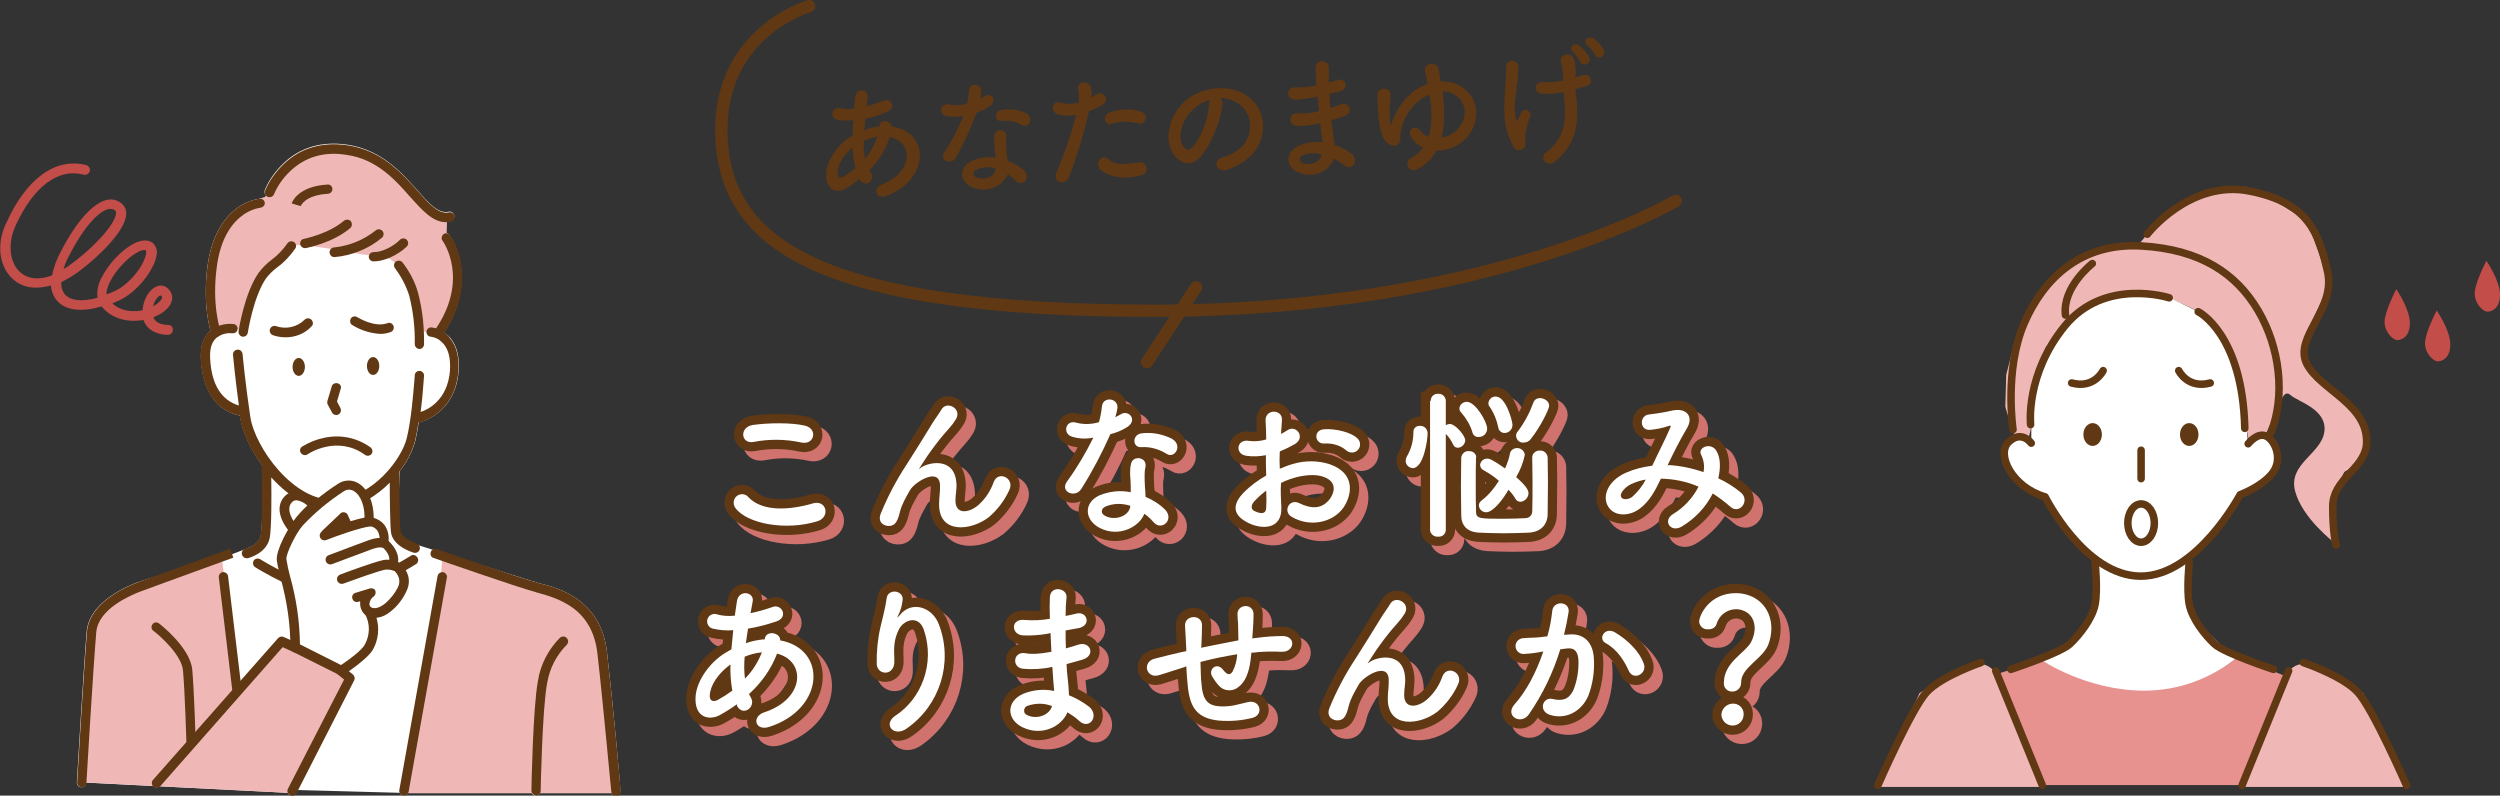 <?xml version="1.0" encoding="utf-8"?>
<!-- Generator: Adobe Illustrator 24.3.0, SVG Export Plug-In . SVG Version: 6.00 Build 0)  -->
<svg version="1.1" id="レイヤー_1" xmlns="http://www.w3.org/2000/svg" xmlns:xlink="http://www.w3.org/1999/xlink" x="0px"
	 y="0px" viewBox="0 0 810.1 257.8" style="enable-background:new 0 0 810.1 257.8;" xml:space="preserve">
<rect x="0" y="0" width="810.1" height="257.8" fill="#333333" stroke="none"/>
<style type="text/css">
	.st0{fill:#FFFFFF;}
	.st1{fill:none;stroke:#D0726E;stroke-width:6;}
	.st2{fill:none;stroke:#603813;stroke-width:6;}
	.st3{fill:#603813;}
	.st4{fill:none;stroke:#603813;stroke-width:4;stroke-linecap:round;stroke-linejoin:round;}
	.st5{fill-rule:evenodd;clip-rule:evenodd;fill:#EFB8B6;}
	.st6{fill-rule:evenodd;clip-rule:evenodd;fill:#E7928F;}
	.st7{fill:none;stroke:#603813;stroke-width:2.441;stroke-linecap:round;stroke-linejoin:round;}
	.st8{fill-rule:evenodd;clip-rule:evenodd;fill:#603813;}
	.st9{fill-rule:evenodd;clip-rule:evenodd;fill:#FFFFFF;}
	.st10{fill:#C34D48;}
</style>
<g id="レイヤー_3">
	<path class="st0" d="M238.3,164.6c-0.9-1.2-0.7-3,0.5-3.9c1.2-0.9,2.9-0.7,3.8,0.5c4.5,4.6,13,4.2,20.9,1.9
		c4.4-1.2,5.6,4.5,1.4,5.8C254.6,172.1,242,169.7,238.3,164.6z M244.2,143.2c-4.1,0.8-4.8-4.8-0.2-5.5c5-0.7,12.4-0.8,16.7,0.2
		c4.4,0.9,3.3,6.4-1,5.5C254.7,142.3,249.4,142.2,244.2,143.2L244.2,143.2z"/>
	<path class="st0" d="M304.3,163.3c0-2.4,0.4-3.9,0.3-6.2c-0.3-5.8-8.2-0.9-9.7,1.7c-1.3,2.3-2.7,4.6-3.3,7.1
		c-0.9,4-2.1,4.3-3.1,4.5c-1.8,0.3-4.3-1-3.1-4c2.3-5.6,5.1-10.9,8.4-15.9c3-4.7,5.8-9.2,8.3-13.3c0.9-1.5,2.3-3.3,2.9-4.4
		c1.7-3.1,6.6-0.5,4.9,2.8c-0.4,0.6-0.8,1.3-1.2,1.8c-0.4,0.5-0.9,1.1-1.5,1.8c-2,2.2-3.8,4.5-5.6,7c-1.4,1.9-2.4,3.6-3.6,5.4
		c-0.4,0.5-0.2,0.4,0.2,0.1c1.9-1.7,11-4.1,11.7,4.7c0.2,2-0.3,3.8-0.3,5.8c0,4.7,4.5,4.1,7.6,1.3c2.2-2,3.8-4.5,4.8-7.3
		c1.5-3.9,7-1.2,5,2.7c-1.5,3.3-3.8,6.3-6.6,8.7C314.7,172,304.2,173.2,304.3,163.3z"/>
	<path class="st0" d="M347.4,141.5c-3.2-0.9-2.2-5.7,1.5-4.5c2.4,0.6,4.8,0.5,7.2-0.2c0.5-1.7,0.8-3.5,1-5.3c0.5-3.1,5.1-2.5,5,0.5
		c-0.1,1.1-0.4,2.2-0.7,3.2c0.6-0.3,1.1-0.6,1.7-0.9c2.4-1.7,5.7,1.6,2.3,4c-1.7,1.1-3.6,1.9-5.6,2.4c-2.7,6.1-5.8,12-9.4,17.7
		c-1.9,3.1-7,1.1-4.7-2.3c3.3-4.5,6.1-9.3,8.6-14.3C352,142.3,349.6,142.2,347.4,141.5z M356.4,171.1c-4.9-2.5-5.5-8.1-0.1-10.6
		c3.2-1.3,6.7-1.7,10.1-1v-1.8c0-1.3-0.1-2.6-0.2-3.9c0-1.2,0-2.4,0.3-3.5c0.6-2.9,5.2-2.2,4.7,0.9c-0.2,0.8-0.3,1.6-0.3,2.5
		c0,1.2,0,2.5,0.1,4c0.1,1,0.2,2.1,0.2,3.3c2.4,1,4.6,2.4,6.4,4.2c3,3.3-1.3,7-3.8,4c-0.9-1-1.9-2-3-2.7
		C369.3,170.6,362.7,174.3,356.4,171.1z M358.1,164.2c-1.4,0.7-1.5,2.3,0.1,3c3.1,1.6,7.4,0.1,8-2.8c0.1-0.2,0-0.4,0.1-0.5
		C363.5,163,360.6,163.1,358.1,164.2L358.1,164.2z M369.8,144.9c-2.9,0.2-3.1-4.2,0.3-4.5c3.3-0.4,6.7,0.3,9.7,1.8
		c3.6,2.2,0.8,6.5-1.7,4.9C375.5,145.5,372.7,144.7,369.8,144.9L369.8,144.9z"/>
	<path class="st0" d="M415.2,164.2c0.4,7.5-6.3,7.4-10.6,5.3c-6.2-3-4.5-6.8-1.7-9.8c2.2-2.2,4.7-4.1,7.4-5.6
		c-0.1-2.2-0.1-4.5-0.1-6.6c-2.1,0.4-4.2,0.5-6.3,0.2c-3.9-0.5-3.3-5.7,1.1-4.8c1.8,0.2,3.6,0,5.3-0.5c0-2.5-0.1-4.1-0.2-6.1
		c-0.2-3.9,5.6-3.8,5.3-0.1c-0.1,1.2-0.2,2.8-0.3,4.4c0.7-0.3,1.4-0.8,2.1-1.2c2.8-1.9,6,2.3,2.4,4.5c-1.6,0.9-3.2,1.7-4.9,2.4
		c-0.1,1.6-0.1,3.6,0,5.6c1.4-0.6,2.9-1.2,4.4-1.6c3.8-1.1,7.9-1.1,11.7,0.1c8.7,3,7.2,10.1,4.6,14c-3.4,4.9-10.8,6.6-16.8,3.1
		c-3-1.7-0.9-6,2.3-4.5c4.1,2,7.5,2,10-1.3c1.3-1.7,2.7-5.4-1.8-7.1c-2-0.8-4.8-0.9-8.5-0.1c-1.9,0.5-3.8,1.1-5.5,2
		C414.9,159.2,415.1,161.9,415.2,164.2z M406.4,162.5c-1.1,1.2-1.1,2.6,0.1,3.1c2.3,1.1,3.8,0.9,3.8-1.1c0.1-1.4,0.1-3.4,0-5.5
		C408.9,160,407.6,161.2,406.4,162.5L406.4,162.5z M436.2,145.9c-1.9-1.6-4.4-2.3-6.9-2.2c-3.2,0.4-4-4.3-0.3-4.6s9,1,10.9,3
		c1,0.9,1.1,2.6,0.2,3.6c0,0-0.1,0.1-0.1,0.1C439,146.9,437.3,146.9,436.2,145.9C436.2,145.9,436.2,145.9,436.2,145.9L436.2,145.9z"
		/>
	<path class="st0" d="M455.5,149.4c0-0.6,0.2-1.2,0.5-1.7c1.3-2.3,2-4.9,2-7.6c-0.1-1.1,0.7-2,1.8-2.1c0.1,0,0.2,0,0.3,0
		c1.3-0.1,2.4,0.9,2.5,2.2c0,0.1,0,0.1,0,0.2c0,2.5-1.4,11.3-4.8,11.3C456.5,151.6,455.5,150.6,455.5,149.4
		C455.5,149.4,455.5,149.4,455.5,149.4z M463.6,129.9c0-1.3,1-2.3,2.2-2.3c0.1,0,0.2,0,0.2,0c1.3-0.1,2.4,0.9,2.5,2.2
		c0,0.1,0,0.1,0,0.2v7.8c0.4-0.3,0.9-0.4,1.4-0.4c1.6,0,4.9,3.7,4.9,5.3c-0.1,1.3-1.1,2.3-2.4,2.4c-0.7,0-1.2-0.4-1.5-1
		c-0.6-1.3-1.4-2.5-2.4-3.5v31.1c0,1.3-1.1,2.3-2.4,2.2c-0.1,0-0.1,0-0.2,0c-1.2,0.1-2.3-0.8-2.5-2c0-0.1,0-0.1,0-0.2V129.9z
		 M477.1,140c-0.7-2.3-2-4.5-3.6-6.3c-0.4-0.4-0.6-0.8-0.6-1.4c0.1-1.2,1.2-2.1,2.4-2.1c2.8,0,6.6,6.5,6.6,8.7
		c0,1.5-1.2,2.7-2.7,2.7C478.1,141.7,477.3,141,477.1,140L477.1,140z M478.3,148.1c-0.1,2.4-0.1,5.7-0.1,8.9s0,6.4,0.1,8.8
		c0,2.3,1.2,2.3,9,2.3c2.5,0,5.1-0.1,7-0.2c1.2,0,2.1-0.9,2.2-2c0.1-2.4,0.1-6.4,0.1-10.2c0-2.7-0.1-5.4-0.1-7.5
		c0-1.2,1.1-2.2,2.3-2.2c0.1,0,0.1,0,0.2,0c1.2-0.1,2.3,0.8,2.5,2.1c0,0,0,0.1,0,0.1c0,2.4,0.1,5.1,0.1,7.9c0,3.9-0.1,7.7-0.1,10.6
		c-0.1,3.4-2.3,5.7-6.1,5.9c-2.5,0.1-5.3,0.2-8.1,0.2c-2.8,0-5.6-0.1-8-0.2c-3.9-0.2-5.8-2.3-5.8-5.7c0-2.6-0.1-6-0.1-9.3
		c0-3.4,0.1-6.7,0.1-9.4c0.2-1.2,1.3-2.2,2.5-2c1.2-0.1,2.2,0.7,2.4,1.9C478.3,147.9,478.3,148,478.3,148.1L478.3,148.1z M481.6,166
		c-1.2,0-2.3-0.9-2.4-2.2c0-0.7,0.4-1.3,1-1.7c2.2-1.7,4-3.9,5.5-6.3c-1.5-1.3-3.1-2.4-4.9-3.4c-0.7-0.3-1.1-0.9-1.2-1.7
		c0.1-1.2,1.1-2.1,2.3-2.1c0.7,0,1.7,0.3,5.8,3.2c0.7-1.6,1.3-3.2,1.6-4.9c0.2-1,1.2-1.7,2.2-1.7c1.3-0.1,2.5,0.9,2.6,2.2
		c0,0,0,0,0,0c-0.5,2.5-1.5,5-2.8,7.2c3.4,3,4,4.3,4,5.3c-0.1,1.4-1.2,2.6-2.6,2.7c-0.7,0-1.4-0.4-1.7-1.1c-0.6-1-1.3-1.9-2.2-2.8
		C486.9,162.1,483.7,166,481.6,166L481.6,166z M485.5,138.5c-0.5-2.4-1.4-4.7-2.8-6.7c-0.3-0.3-0.4-0.8-0.4-1.2
		c0.1-1.2,1.2-2.2,2.4-2.1c3.3,0,5.4,8,5.4,9.1c0.1,1.4-1.1,2.7-2.5,2.7c0,0-0.1,0-0.1,0C486.5,140.3,485.6,139.5,485.5,138.5z
		 M493.8,143.4c-1.2,0.2-2.3-0.7-2.5-1.9c-0.1-0.7,0.1-1.3,0.6-1.8c2.1-2.8,3.8-6,5-9.3c0.3-0.9,1.2-1.4,2.1-1.4c1.4,0,3,1,3,2.5
		c0,1-2.9,7-6,10.8C495.5,143,494.7,143.4,493.8,143.4L493.8,143.4z"/>
	<path class="st0" d="M540.6,150.7c3.9,0.2,7.7,1,11.4,2.3c0.4-1.9,0.1-3.8-0.7-5.5c-1.5-2.5,3.3-4.5,5-1.2c1.2,2.1,1.3,5.2,0.5,8.7
		c2.6,1.2,5,2.7,7.2,4.5c3.3,2.6-0.3,7.4-3.3,4.7c-1.8-1.6-3.7-3-5.7-4.3c-2.2,4.4-5.7,8.1-10,10.7c-3.7,2.2-6.3-1.9-2.9-4
		c3.5-2.1,6.4-5.2,8.3-8.9c-3.9-1.7-8-2.5-12.2-2.6c-1.9,4-3.7,7.3-6.7,9.6c-3.1,2.5-7.8,2.8-10,0c-2.7-3.4-0.7-8.8,5.3-11.5
		c2.7-1.2,5.6-1.9,8.6-2.3c1.8-3.9,4.3-8.7,5.7-12c0.3-0.7,0.5-1.2-0.3-0.9c-2,0.7-4.1,1.1-6.2,1.3c-3.5,0.1-3.3-4.8-0.2-5
		c2.5-0.3,5.1-0.7,7.6-1.3c4.8-0.9,6.9,2.2,4.5,6c-2.2,3.7-4.3,7.9-6.2,11.9L540.6,150.7z M528.3,157c-1.4,0.7-3.8,2.9-2.9,4.2
		c0.6,0.9,2.5,0.6,3.5-0.2c1.8-1.6,3.3-3.5,4.4-5.6C531.4,155.7,529.8,156.3,528.3,157z"/>
	<path class="st0" d="M238.8,228.2c-1.8,1.3-3.7,2.5-5.7,3.6c-3.3,1.7-8.2,0.8-7.7-6.2c0.4-5.1,4.6-10.9,9.4-13.9
		c0.7-0.4,1.4-0.8,2.2-1.3c0.2-2,0.4-4.1,0.6-6.2c-2.2,0.2-4.4,0-6.6-0.5c-1.3-0.3-2.1-1.6-1.8-2.9s1.6-2.1,2.9-1.8
		c0.1,0,0.2,0.1,0.3,0.1c1.8,0.5,3.8,0.6,5.7,0.4c0.2-1.5,0.5-3.1,0.7-4.7c0.6-3.9,5.7-3,5.1,0.1c-0.2,1.3-0.5,2.6-0.7,3.8
		c2.4-0.5,4.8-1.2,7.1-2c3-1.2,5.4,3.3,1.2,4.7c-3,1-6,1.8-9.1,2.3c-0.3,1.7-0.5,3.2-0.7,4.7c1.8-0.6,3.6-1,5.5-1.2h0.6v-0.1
		c0.4-3.1,5.2-2.1,5,0.4c15.3,2.8,14.5,22.1-3.4,28c-4.7,1.6-6-3.3-1.7-4.7c13.1-4.3,13.6-16.6,4.1-19c-1.9,5-5.1,9.5-9.1,13.1
		c0.2,0.4,0.4,0.7,0.6,1.1c1.8,3-2.5,6.4-4.5,2.7L238.8,228.2z M236.7,215.3c-4.1,3-6.5,6.8-6.7,9.9c-0.2,2.1,1.3,2.3,2.6,1.6
		c1.6-0.9,3.2-1.9,4.7-3C236.8,220.9,236.6,218.1,236.7,215.3z M246.7,211.4c-1.9,0.2-3.7,0.7-5.4,1.4c-0.2,2.4-0.2,4.8,0.1,7.1
		c2.4-2.4,4.3-5.4,5.5-8.6L246.7,211.4z"/>
	<path class="st0" d="M290.3,231.8c8.1-5.3,12.8-16.6,9.1-27.6c-1.7-5.2-6.7-3.3-8.2-0.1c-1.5,3.2-1.6,5.4-1.4,9.9
		c0.3,5.1-5.4,5-5.7,1.3c-0.1-4.1,0.3-8.2,1.2-12.1c0.6-2.7,1.6-6.1,2-9.3c0.4-3.3,5.5-2.7,5.2,0.5c-0.2,1.7-0.6,3.3-1.4,4.9
		c-0.7,1.4-0.2,0.7,0.4,0.1c3.8-4.9,10.7-2.8,12.8,3.1c4.6,12.2,0.3,26-10.4,33.5C289.7,239.1,285.8,234.7,290.3,231.8z"/>
	<path class="st0" d="M339.8,205.3c-2.7,0.5-5.5,0.7-8.2,0.6c-4-0.1-4.3-5.6,0.5-5c2.7,0.2,5.5,0.1,8.1-0.4c-0.1-2.8-0.1-5.2,0-6.9
		c0.1-4,5.6-3.1,5.4-0.1c-0.2,1.9-0.3,4-0.3,6.1c1.1-0.2,2.3-0.5,3.6-0.8c3.5-0.8,4.9,4.1,0.3,4.8c-1.4,0.2-2.7,0.5-3.9,0.7
		c0,1.9,0,3.9,0.1,5.8c1.3-0.4,2.6-0.7,4-1.2c3.9-1.3,5.9,3.6,1.2,4.9c-1.8,0.5-3.5,1-5,1.4c0.1,1.8,0.2,3.4,0.4,4.9
		c0.2,1.4,0.3,3.3,0.4,5.2c2.3,0.9,4.5,2.2,6.5,3.7c3.5,2.9,0.1,7.7-3.2,4.6c-1.2-1.1-2.5-2-3.8-2.8c-1.8,4.5-8.2,8-14.7,4.8
		c-5-2.5-5.3-8.3,0.4-10.8c3.2-1.3,6.7-1.6,10-0.9c-0.1-1.1-0.2-2.2-0.3-3.4c-0.1-1.3-0.2-2.7-0.3-4.4c-3.1,0.7-6.4,0.9-9.6,0.6
		c-3.7-0.5-3.1-5.9,1.1-5c1.5,0.3,4.1,0.3,8.2-0.5c-0.1-2-0.2-4-0.3-6.1L339.8,205.3z M333,228.7c-0.8,0.2-1.3,1.1-1.1,2
		c0.1,0.5,0.5,0.8,0.9,1c3.2,1.6,7.3,0,8.1-2.9C338.4,227.8,335.6,227.8,333,228.7z"/>
	<path class="st0" d="M383.7,216.2c-4.6,1.5-6.6,2.1-8.2,2.6c-4.1,1.2-5.6-4.4-1.2-5.4c2.4-0.6,6.2-1.6,8.6-2.1l1.5-0.3v-0.7
		c-0.1-3-0.3-5.2-0.4-7.5c-0.2-3.6,5.5-3.9,5.5-0.2c0,1.7-0.1,4.1-0.2,6.6l-0.1,0.7c3.5-0.7,7.8-1.6,12.1-2.4c0-1.6-0.1-3-0.1-4.4
		c0-0.7,0-1.4-0.1-2.1c-0.1-0.4,0-0.9-0.1-2c-0.1-3.3,5.2-3.7,5.2,0.1c0,1.8-0.1,3.3-0.2,4.8c-0.1,0.9-0.1,1.9-0.2,3
		c0.5-0.1,0.9-0.2,1.4-0.2c2.9-0.4,5.8-0.6,8.7-0.6c4.3,0.3,3.5,5.4-0.8,5.1c-2.5-0.1-4.9-0.1-7.4,0.1c-0.7,0.1-1.4,0.2-2.2,0.2
		c-0.1,0.9-0.2,1.8-0.3,2.7c-0.5,3.6-1.6,6.8-4,8.5c-2,1.6-4.9,1.2-6.4-0.7c0,0,0,0,0,0c-0.8-0.9-1.4-1.8-2-2.8
		c-1.4-2.3,1.5-4.8,3.5-2.2c1.5,2,2.4,1.7,3.1,0.6c0.9-1.7,1.4-3.6,1.5-5.6c-4.4,0.7-8.5,1.6-11.9,2.5c0.1,2.5,0.1,5,0.3,6.8
		c0.4,5.7,2.1,7.5,6.5,7.6c3.3,0.1,5.5-0.7,8.6-1.4c4-0.9,5.2,4.1,1.5,5.1c-3.5,0.9-7.2,1.2-10.9,0.9c-6.9-0.7-9.4-4-10.1-11.1
		c-0.2-1.9-0.4-4.3-0.5-6.5L383.7,216.2z"/>
	<path class="st0" d="M449.7,226.3c0-2.4,0.4-3.9,0.3-6.2c-0.3-5.8-8.2-0.9-9.7,1.7c-1.3,2.3-2.7,4.6-3.3,7.1
		c-0.9,4-2.1,4.3-3.1,4.5c-1.8,0.3-4.3-1-3.1-4c2.3-5.6,5.1-10.9,8.4-15.9c3-4.7,5.8-9.2,8.3-13.3c0.9-1.5,2.3-3.3,2.9-4.4
		c1.7-3.1,6.6-0.5,4.9,2.8c-0.4,0.6-0.8,1.3-1.2,1.8c-0.4,0.5-0.9,1.1-1.5,1.8c-2,2.2-3.8,4.5-5.6,7c-1.4,1.9-2.4,3.6-3.6,5.4
		c-0.4,0.5-0.2,0.4,0.2,0.1c1.9-1.7,11-4.1,11.7,4.7c0.2,2-0.3,3.8-0.3,5.8c0,4.7,4.5,4.1,7.6,1.3c2.2-2,3.8-4.5,4.8-7.3
		c1.5-3.9,7-1.2,5,2.7c-1.5,3.3-3.8,6.3-6.6,8.7C460.1,235,449.6,236.2,449.7,226.3z"/>
	<path class="st0" d="M508.5,205.6c4.4-0.4,7.8,2.2,8,8.1c0.2,4-0.4,8-1.8,11.7c-2.2,5.2-7.3,7.8-12.3,6.3c-4.1-1.2-2.5-6,0.7-5.2
		c3,0.7,5.2,0.3,6.7-2.8c1.2-2.9,1.7-6,1.7-9.1c0-3.2-1.1-4.7-3.5-4.5c-0.8,0.1-1.6,0.2-2.4,0.3c-2.3,7.5-5.7,14.6-10.2,21.1
		c-2.5,3.6-8,0.5-4.6-3.3c3.6-4,6.9-10,9.3-17.1l-0.6,0.1c-1.9,0.4-3.8,0.6-5.7,0.7c-1.4,0.1-2.6-1-2.7-2.4c-0.1-1.4,1-2.6,2.4-2.7
		c0.1,0,0.1,0,0.2,0c1.6-0.2,3.3-0.1,5.1-0.3l2.6-0.3c0.8-2.7,1.3-5.5,1.6-8.3c0.4-3.4,5.7-3.1,5.3,0.4c-0.4,2.5-0.9,5-1.5,7.4
		L508.5,205.6z M527.8,217.4c-1.3-2.9-3.6-6.9-7.5-9c-2.6-1.4-0.3-5.4,3-3.5c4.2,2.5,7.9,6.2,9.3,10
		C534,218.3,529.3,220.7,527.8,217.4z"/>
	<path class="st0" d="M558.6,221.3c0-6.7,6.9-9.7,8.8-13.2c0.7-1.3,1.1-2.8,1.2-4.3c0-5.1-3.9-6.4-6-6.4c-3,0-5.6,2-6.4,4.9
		c-0.4,1.1-1.5,1.7-2.7,1.6c-1.4,0.2-2.7-0.9-2.9-2.3c0-0.1,0-0.1,0-0.2c0-1.9,3.2-9.2,11.9-9.2c6.2,0,11.5,4.3,11.5,11.5
		c0,1.8-0.4,3.6-1,5.2c-1.9,4.7-8.8,7.4-8.8,12.2c0.1,1.6-1.2,3-2.8,3c0,0-0.1,0-0.1,0c-1.5,0-2.7-1.1-2.7-2.6
		C558.6,221.5,558.6,221.4,558.6,221.3z M561.4,235.1c-1.9,0-3.5-1.5-3.6-3.5c0.1-2,1.7-3.5,3.6-3.6c1.9-0.1,3.5,1.3,3.6,3.1
		c0,0.2,0,0.3,0,0.5c0,1.9-1.6,3.5-3.5,3.5C561.5,235.1,561.5,235.1,561.4,235.1L561.4,235.1z"/>
	<path class="st1" d="M241.3,167.6c-0.9-1.2-0.7-3,0.5-3.9c1.2-0.9,2.9-0.7,3.8,0.5c4.5,4.6,13,4.2,20.9,1.9
		c4.4-1.2,5.6,4.5,1.4,5.8C257.6,175.1,245,172.7,241.3,167.6z M247.2,146.2c-4.1,0.8-4.8-4.8-0.2-5.5c5-0.7,12.4-0.8,16.7,0.2
		c4.4,0.9,3.3,6.4-1,5.5C257.7,145.3,252.4,145.2,247.2,146.2L247.2,146.2z"/>
	<path class="st1" d="M307.3,166.3c0-2.4,0.4-3.9,0.3-6.2c-0.3-5.8-8.2-0.9-9.7,1.7c-1.3,2.3-2.7,4.6-3.3,7.1
		c-0.9,4-2.1,4.3-3.1,4.5c-1.8,0.3-4.3-1-3.1-4c2.3-5.6,5.1-10.9,8.4-15.9c3-4.7,5.8-9.2,8.3-13.3c0.9-1.5,2.3-3.3,2.9-4.4
		c1.7-3.1,6.6-0.5,4.9,2.8c-0.4,0.6-0.8,1.3-1.2,1.8c-0.4,0.5-0.9,1.1-1.5,1.8c-2,2.2-3.8,4.5-5.6,7c-1.4,1.9-2.4,3.6-3.6,5.4
		c-0.4,0.5-0.2,0.4,0.2,0.1c1.9-1.7,11-4.1,11.7,4.7c0.2,2-0.3,3.8-0.3,5.8c0,4.7,4.5,4.1,7.6,1.3c2.2-2,3.8-4.5,4.8-7.3
		c1.5-3.9,7-1.2,5,2.7c-1.5,3.3-3.8,6.3-6.6,8.7C317.7,175,307.2,176.2,307.3,166.3z"/>
	<path class="st1" d="M350.4,144.5c-3.2-0.9-2.2-5.7,1.5-4.5c2.4,0.6,4.8,0.5,7.2-0.2c0.5-1.7,0.8-3.5,1-5.3c0.5-3.1,5.1-2.5,5,0.5
		c-0.1,1.1-0.4,2.2-0.7,3.2c0.6-0.3,1.1-0.6,1.7-0.9c2.4-1.7,5.7,1.6,2.3,4c-1.7,1.1-3.6,1.9-5.6,2.4c-2.7,6.1-5.8,12-9.4,17.7
		c-1.9,3.1-7,1.1-4.7-2.3c3.3-4.5,6.1-9.3,8.6-14.3C355,145.3,352.6,145.2,350.4,144.5z M359.4,174.1c-4.9-2.5-5.5-8.1-0.1-10.6
		c3.2-1.3,6.7-1.7,10.1-1v-1.8c0-1.3-0.1-2.6-0.2-3.9c0-1.2,0-2.4,0.3-3.5c0.6-2.9,5.2-2.2,4.7,0.9c-0.2,0.8-0.3,1.6-0.3,2.5
		c0,1.2,0,2.5,0.1,4c0.1,1,0.2,2.1,0.2,3.3c2.4,1,4.6,2.4,6.4,4.2c3,3.3-1.3,7-3.8,4c-0.9-1-1.9-2-3-2.7
		C372.3,173.6,365.7,177.3,359.4,174.1z M361.1,167.2c-1.4,0.7-1.5,2.3,0.1,3c3.1,1.6,7.4,0.1,8-2.8c0.1-0.2,0-0.4,0.1-0.5
		C366.5,166,363.6,166.1,361.1,167.2L361.1,167.2z M372.8,147.9c-2.9,0.2-3.1-4.2,0.3-4.5c3.3-0.4,6.7,0.3,9.7,1.8
		c3.6,2.2,0.8,6.5-1.7,4.9C378.5,148.5,375.7,147.7,372.8,147.9L372.8,147.9z"/>
	<path class="st1" d="M418.2,167.2c0.4,7.5-6.3,7.4-10.6,5.3c-6.2-3-4.5-6.8-1.7-9.8c2.2-2.2,4.7-4.1,7.4-5.6
		c-0.1-2.2-0.1-4.5-0.1-6.6c-2.1,0.4-4.2,0.5-6.3,0.2c-3.9-0.5-3.3-5.7,1.1-4.8c1.8,0.2,3.6,0,5.3-0.5c0-2.5-0.1-4.1-0.2-6.1
		c-0.2-3.9,5.6-3.8,5.3-0.1c-0.1,1.2-0.2,2.8-0.3,4.4c0.7-0.3,1.4-0.8,2.1-1.2c2.8-1.9,6,2.3,2.4,4.5c-1.6,0.9-3.2,1.7-4.9,2.4
		c-0.1,1.6-0.1,3.6,0,5.6c1.4-0.6,2.9-1.2,4.4-1.6c3.8-1.1,7.9-1.1,11.7,0.1c8.7,3,7.2,10.1,4.6,14c-3.4,4.9-10.8,6.6-16.8,3.1
		c-3-1.7-0.9-6,2.3-4.5c4.1,2,7.5,2,10-1.3c1.3-1.7,2.7-5.4-1.8-7.1c-2-0.8-4.8-0.9-8.5-0.1c-1.9,0.5-3.8,1.1-5.5,2
		C417.9,162.2,418.1,164.9,418.2,167.2z M409.4,165.5c-1.1,1.2-1.1,2.6,0.1,3.1c2.3,1.1,3.8,0.9,3.8-1.1c0.1-1.4,0.1-3.4,0-5.5
		C411.9,163,410.6,164.2,409.4,165.5L409.4,165.5z M439.2,148.9c-1.9-1.6-4.4-2.3-6.9-2.2c-3.2,0.4-4-4.3-0.3-4.6s9,1,10.9,3
		c1,0.9,1.1,2.6,0.2,3.6c0,0-0.1,0.1-0.1,0.1C442,149.9,440.3,149.9,439.2,148.9C439.2,148.9,439.2,148.9,439.2,148.9L439.2,148.9z"
		/>
	<path class="st1" d="M458.5,152.4c0-0.6,0.2-1.2,0.5-1.7c1.3-2.3,2-4.9,2-7.6c-0.1-1.1,0.7-2,1.8-2.1c0.1,0,0.2,0,0.3,0
		c1.3-0.1,2.4,0.9,2.5,2.2c0,0.1,0,0.1,0,0.2c0,2.5-1.4,11.3-4.8,11.3C459.5,154.6,458.5,153.6,458.5,152.4
		C458.5,152.4,458.5,152.4,458.5,152.4z M466.6,132.9c0-1.3,1-2.3,2.2-2.3c0.1,0,0.2,0,0.2,0c1.3-0.1,2.4,0.9,2.5,2.2
		c0,0.1,0,0.1,0,0.2v7.8c0.4-0.3,0.9-0.4,1.4-0.4c1.6,0,4.9,3.7,4.9,5.3c-0.1,1.3-1.1,2.3-2.4,2.4c-0.7,0-1.2-0.4-1.5-1
		c-0.6-1.3-1.4-2.5-2.4-3.5v31.1c0,1.3-1.1,2.3-2.4,2.2c-0.1,0-0.1,0-0.2,0c-1.2,0.1-2.3-0.8-2.5-2c0-0.1,0-0.1,0-0.2V132.9z
		 M480.1,143c-0.7-2.3-2-4.5-3.6-6.3c-0.4-0.4-0.6-0.8-0.6-1.4c0.1-1.2,1.2-2.1,2.4-2.1c2.8,0,6.6,6.5,6.6,8.7
		c0,1.5-1.2,2.7-2.7,2.7C481.1,144.7,480.3,144,480.1,143L480.1,143z M481.3,151.1c-0.1,2.4-0.1,5.7-0.1,8.9s0,6.4,0.1,8.8
		c0,2.3,1.2,2.3,9,2.3c2.5,0,5.1-0.1,7-0.2c1.2,0,2.1-0.9,2.2-2c0.1-2.4,0.1-6.4,0.1-10.2c0-2.7-0.1-5.4-0.1-7.5
		c0-1.2,1.1-2.2,2.3-2.2c0.1,0,0.1,0,0.2,0c1.2-0.1,2.3,0.8,2.5,2.1c0,0,0,0.1,0,0.1c0,2.4,0.1,5.1,0.1,7.9c0,3.9-0.1,7.7-0.1,10.6
		c-0.1,3.4-2.3,5.7-6.1,5.9c-2.5,0.1-5.3,0.2-8.1,0.2c-2.8,0-5.6-0.1-8-0.2c-3.9-0.2-5.8-2.3-5.8-5.7c0-2.6-0.1-6-0.1-9.3
		c0-3.4,0.1-6.7,0.1-9.4c0.2-1.2,1.3-2.2,2.5-2c1.2-0.1,2.2,0.7,2.4,1.9C481.3,150.9,481.3,151,481.3,151.1L481.3,151.1z M484.6,169
		c-1.2,0-2.3-0.9-2.4-2.2c0-0.7,0.4-1.3,1-1.7c2.2-1.7,4-3.9,5.5-6.3c-1.5-1.3-3.1-2.4-4.9-3.4c-0.7-0.3-1.1-0.9-1.2-1.7
		c0.1-1.2,1.1-2.1,2.3-2.1c0.7,0,1.7,0.3,5.8,3.2c0.7-1.6,1.3-3.2,1.6-4.9c0.2-1,1.2-1.7,2.2-1.7c1.3-0.1,2.5,0.9,2.6,2.2
		c0,0,0,0,0,0c-0.5,2.5-1.5,5-2.8,7.2c3.4,3,4,4.3,4,5.3c-0.1,1.4-1.2,2.6-2.6,2.7c-0.7,0-1.4-0.4-1.7-1.1c-0.6-1-1.3-1.9-2.2-2.8
		C489.9,165.1,486.7,169,484.6,169L484.6,169z M488.5,141.5c-0.5-2.4-1.4-4.7-2.8-6.7c-0.3-0.3-0.4-0.8-0.4-1.2
		c0.1-1.2,1.2-2.2,2.4-2.1c3.3,0,5.4,8,5.4,9.1c0.1,1.4-1.1,2.7-2.5,2.7c0,0-0.1,0-0.1,0C489.5,143.3,488.6,142.5,488.5,141.5z
		 M496.8,146.4c-1.2,0.2-2.3-0.7-2.5-1.9c-0.1-0.7,0.1-1.3,0.6-1.8c2.1-2.8,3.8-6,5-9.3c0.3-0.9,1.2-1.4,2.1-1.4c1.4,0,3,1,3,2.5
		c0,1-2.9,7-6,10.8C498.5,146,497.7,146.4,496.8,146.4L496.8,146.4z"/>
	<path class="st1" d="M543.6,153.7c3.9,0.2,7.7,1,11.4,2.3c0.4-1.9,0.1-3.8-0.7-5.5c-1.5-2.5,3.3-4.5,5-1.2c1.2,2.1,1.3,5.2,0.5,8.7
		c2.6,1.2,5,2.7,7.2,4.5c3.3,2.6-0.3,7.4-3.3,4.7c-1.8-1.6-3.7-3-5.7-4.3c-2.2,4.4-5.7,8.1-10,10.7c-3.7,2.2-6.3-1.9-2.9-4
		c3.5-2.1,6.4-5.2,8.3-8.9c-3.9-1.7-8-2.5-12.2-2.6c-1.9,4-3.7,7.3-6.7,9.6c-3.1,2.5-7.8,2.8-10,0c-2.7-3.4-0.7-8.8,5.3-11.5
		c2.7-1.2,5.6-1.9,8.6-2.3c1.8-3.9,4.3-8.7,5.7-12c0.3-0.7,0.5-1.2-0.3-0.9c-2,0.7-4.1,1.1-6.2,1.3c-3.5,0.1-3.3-4.8-0.2-5
		c2.5-0.3,5.1-0.7,7.6-1.3c4.8-0.9,6.9,2.2,4.5,6c-2.2,3.7-4.3,7.9-6.2,11.9L543.6,153.7z M531.3,160c-1.4,0.7-3.8,2.9-2.9,4.2
		c0.6,0.9,2.5,0.6,3.5-0.2c1.8-1.6,3.3-3.5,4.4-5.6C534.4,158.7,532.8,159.3,531.3,160z"/>
	<path class="st1" d="M241.8,231.2c-1.8,1.3-3.7,2.5-5.7,3.6c-3.3,1.7-8.2,0.8-7.7-6.2c0.4-5.1,4.6-10.9,9.4-13.9
		c0.7-0.4,1.4-0.8,2.2-1.3c0.2-2,0.4-4.1,0.6-6.2c-2.2,0.2-4.4,0-6.6-0.5c-1.3-0.3-2.1-1.6-1.8-2.9s1.6-2.1,2.9-1.8
		c0.1,0,0.2,0.1,0.3,0.1c1.8,0.5,3.8,0.6,5.7,0.4c0.2-1.5,0.5-3.1,0.7-4.7c0.6-3.9,5.7-3,5.1,0.1c-0.2,1.3-0.5,2.6-0.7,3.8
		c2.4-0.5,4.8-1.2,7.1-2c3-1.2,5.4,3.3,1.2,4.7c-3,1-6,1.8-9.1,2.3c-0.3,1.7-0.5,3.2-0.7,4.7c1.8-0.6,3.6-1,5.5-1.2h0.6v-0.1
		c0.4-3.1,5.2-2.1,5,0.4c15.3,2.8,14.5,22.1-3.4,28c-4.7,1.6-6-3.3-1.7-4.7c13.1-4.3,13.6-16.6,4.1-19c-1.9,5-5.1,9.5-9.1,13.1
		c0.2,0.4,0.4,0.7,0.6,1.1c1.8,3-2.5,6.4-4.5,2.7L241.8,231.2z M239.7,218.3c-4.1,3-6.5,6.8-6.7,9.9c-0.2,2.1,1.3,2.3,2.6,1.6
		c1.6-0.9,3.2-1.9,4.7-3C239.8,223.9,239.6,221.1,239.7,218.3z M249.7,214.4c-1.9,0.2-3.7,0.7-5.4,1.4c-0.2,2.4-0.2,4.8,0.1,7.1
		c2.4-2.4,4.3-5.4,5.5-8.6L249.7,214.4z"/>
	<path class="st1" d="M293.3,234.8c8.1-5.3,12.8-16.6,9.1-27.6c-1.7-5.2-6.7-3.3-8.2-0.1c-1.5,3.2-1.6,5.4-1.4,9.9
		c0.3,5.1-5.4,5-5.7,1.3c-0.1-4.1,0.3-8.2,1.2-12.1c0.6-2.7,1.6-6.1,2-9.3c0.4-3.3,5.5-2.7,5.2,0.5c-0.2,1.7-0.6,3.3-1.4,4.9
		c-0.7,1.4-0.2,0.7,0.4,0.1c3.8-4.9,10.7-2.8,12.8,3.1c4.6,12.2,0.3,26-10.4,33.5C292.7,242.1,288.8,237.7,293.3,234.8z"/>
	<path class="st1" d="M342.8,208.3c-2.7,0.5-5.5,0.7-8.2,0.6c-4-0.1-4.3-5.6,0.5-5c2.7,0.2,5.5,0.1,8.1-0.4c-0.1-2.8-0.1-5.2,0-6.9
		c0.1-4,5.6-3.1,5.4-0.1c-0.2,1.9-0.3,4-0.3,6.1c1.1-0.2,2.3-0.5,3.6-0.8c3.5-0.8,4.9,4.1,0.3,4.8c-1.4,0.2-2.7,0.5-3.9,0.7
		c0,1.9,0,3.9,0.1,5.8c1.3-0.4,2.6-0.7,4-1.2c3.9-1.3,5.9,3.6,1.2,4.9c-1.8,0.5-3.5,1-5,1.4c0.1,1.8,0.2,3.4,0.4,4.9
		c0.2,1.4,0.3,3.3,0.4,5.2c2.3,0.9,4.5,2.2,6.5,3.7c3.5,2.9,0.1,7.7-3.2,4.6c-1.2-1.1-2.5-2-3.8-2.8c-1.8,4.5-8.2,8-14.7,4.8
		c-5-2.5-5.3-8.3,0.4-10.8c3.2-1.3,6.7-1.6,10-0.9c-0.1-1.1-0.2-2.2-0.3-3.4c-0.1-1.3-0.2-2.7-0.3-4.4c-3.1,0.7-6.4,0.9-9.6,0.6
		c-3.7-0.5-3.1-5.9,1.1-5c1.5,0.3,4.1,0.3,8.2-0.5c-0.1-2-0.2-4-0.3-6.1L342.8,208.3z M336,231.7c-0.8,0.2-1.3,1.1-1.1,2
		c0.1,0.5,0.5,0.8,0.9,1c3.2,1.6,7.3,0,8.1-2.9C341.4,230.8,338.6,230.8,336,231.7z"/>
	<path class="st1" d="M386.7,219.2c-4.6,1.5-6.6,2.1-8.2,2.6c-4.1,1.2-5.6-4.4-1.2-5.4c2.4-0.6,6.2-1.6,8.6-2.1l1.5-0.3v-0.7
		c-0.1-3-0.3-5.2-0.4-7.5c-0.2-3.6,5.5-3.9,5.5-0.2c0,1.7-0.1,4.1-0.2,6.6l-0.1,0.7c3.5-0.7,7.8-1.6,12.1-2.4c0-1.6-0.1-3-0.1-4.4
		c0-0.7,0-1.4-0.1-2.1c-0.1-0.4,0-0.9-0.1-2c-0.1-3.3,5.2-3.7,5.2,0.1c0,1.8-0.1,3.3-0.2,4.8c-0.1,0.9-0.1,1.9-0.2,3
		c0.5-0.1,0.9-0.2,1.4-0.2c2.9-0.4,5.8-0.6,8.7-0.6c4.3,0.3,3.5,5.4-0.8,5.1c-2.5-0.1-4.9-0.1-7.4,0.1c-0.7,0.1-1.4,0.2-2.2,0.2
		c-0.1,0.9-0.2,1.8-0.3,2.7c-0.5,3.6-1.6,6.8-4,8.5c-2,1.6-4.9,1.2-6.4-0.7c0,0,0,0,0,0c-0.8-0.9-1.4-1.8-2-2.8
		c-1.4-2.3,1.5-4.8,3.5-2.2c1.5,2,2.4,1.7,3.1,0.6c0.9-1.7,1.4-3.6,1.5-5.6c-4.4,0.7-8.5,1.6-11.9,2.5c0.1,2.5,0.1,5,0.3,6.8
		c0.4,5.7,2.1,7.5,6.5,7.6c3.3,0.1,5.5-0.7,8.6-1.4c4-0.9,5.2,4.1,1.5,5.1c-3.5,0.9-7.2,1.2-10.9,0.9c-6.9-0.7-9.4-4-10.1-11.1
		c-0.2-1.9-0.4-4.3-0.5-6.5L386.7,219.2z"/>
	<path class="st1" d="M452.7,229.3c0-2.4,0.4-3.9,0.3-6.2c-0.3-5.8-8.2-0.9-9.7,1.7c-1.3,2.3-2.7,4.6-3.3,7.1
		c-0.9,4-2.1,4.3-3.1,4.5c-1.8,0.3-4.3-1-3.1-4c2.3-5.6,5.1-10.9,8.4-15.9c3-4.7,5.8-9.2,8.3-13.3c0.9-1.5,2.3-3.3,2.9-4.4
		c1.7-3.1,6.6-0.5,4.9,2.8c-0.4,0.6-0.8,1.3-1.2,1.8c-0.4,0.5-0.9,1.1-1.5,1.8c-2,2.2-3.8,4.5-5.6,7c-1.4,1.9-2.4,3.6-3.6,5.4
		c-0.4,0.5-0.2,0.4,0.2,0.1c1.9-1.7,11-4.1,11.7,4.7c0.2,2-0.3,3.8-0.3,5.8c0,4.7,4.5,4.1,7.6,1.3c2.2-2,3.8-4.5,4.8-7.3
		c1.5-3.9,7-1.2,5,2.7c-1.5,3.3-3.8,6.3-6.6,8.7C463.1,238,452.6,239.2,452.7,229.3z"/>
	<path class="st1" d="M511.5,208.6c4.4-0.4,7.8,2.2,8,8.1c0.2,4-0.4,8-1.8,11.7c-2.2,5.2-7.3,7.8-12.3,6.3c-4.1-1.2-2.5-6,0.7-5.2
		c3,0.7,5.2,0.3,6.7-2.8c1.2-2.9,1.7-6,1.7-9.1c0-3.2-1.1-4.7-3.5-4.5c-0.8,0.1-1.6,0.2-2.4,0.3c-2.3,7.5-5.7,14.6-10.2,21.1
		c-2.5,3.6-8,0.5-4.6-3.3c3.6-4,6.9-10,9.3-17.1l-0.6,0.1c-1.9,0.4-3.8,0.6-5.7,0.7c-1.4,0.1-2.6-1-2.7-2.4c-0.1-1.4,1-2.6,2.4-2.7
		c0.1,0,0.1,0,0.2,0c1.6-0.2,3.3-0.1,5.1-0.3l2.6-0.3c0.8-2.7,1.3-5.5,1.6-8.3c0.4-3.4,5.7-3.1,5.3,0.4c-0.4,2.5-0.9,5-1.5,7.4
		L511.5,208.6z M530.8,220.4c-1.3-2.9-3.6-6.9-7.5-9c-2.6-1.4-0.3-5.4,3-3.5c4.2,2.5,7.9,6.2,9.3,10
		C537,221.3,532.3,223.7,530.8,220.4z"/>
	<path class="st1" d="M561.6,224.3c0-6.7,6.9-9.7,8.8-13.2c0.7-1.3,1.1-2.8,1.2-4.3c0-5.1-3.9-6.4-6-6.4c-3,0-5.6,2-6.4,4.9
		c-0.4,1.1-1.5,1.7-2.7,1.6c-1.4,0.2-2.7-0.9-2.9-2.3c0-0.1,0-0.1,0-0.2c0-1.9,3.2-9.2,11.9-9.2c6.2,0,11.5,4.3,11.5,11.5
		c0,1.8-0.4,3.6-1,5.2c-1.9,4.7-8.8,7.4-8.8,12.2c0.1,1.6-1.2,3-2.8,3c0,0-0.1,0-0.1,0c-1.5,0-2.7-1.1-2.7-2.6
		C561.6,224.5,561.6,224.4,561.6,224.3z M564.4,238.1c-1.9,0-3.5-1.5-3.6-3.5c0.1-2,1.7-3.5,3.6-3.6c1.9-0.1,3.5,1.3,3.6,3.1
		c0,0.2,0,0.3,0,0.5c0,1.9-1.6,3.5-3.5,3.5C564.5,238.1,564.5,238.1,564.4,238.1L564.4,238.1z"/>
	<path class="st2" d="M238.3,164.6c-0.9-1.2-0.7-3,0.5-3.9c1.2-0.9,2.9-0.7,3.8,0.5c4.5,4.6,13,4.2,20.9,1.9
		c4.4-1.2,5.6,4.5,1.4,5.8C254.6,172.1,242,169.7,238.3,164.6z M244.2,143.2c-4.1,0.8-4.8-4.8-0.2-5.5c5-0.7,12.4-0.8,16.7,0.2
		c4.4,0.9,3.3,6.4-1,5.5C254.7,142.3,249.4,142.2,244.2,143.2L244.2,143.2z"/>
	<path class="st2" d="M304.3,163.3c0-2.4,0.4-3.9,0.3-6.2c-0.3-5.8-8.2-0.9-9.7,1.7c-1.3,2.3-2.7,4.6-3.3,7.1
		c-0.9,4-2.1,4.3-3.1,4.5c-1.8,0.3-4.3-1-3.1-4c2.3-5.6,5.1-10.9,8.4-15.9c3-4.7,5.8-9.2,8.3-13.3c0.9-1.5,2.3-3.3,2.9-4.4
		c1.7-3.1,6.6-0.5,4.9,2.8c-0.4,0.6-0.8,1.3-1.2,1.8c-0.4,0.5-0.9,1.1-1.5,1.8c-2,2.2-3.8,4.5-5.6,7c-1.4,1.9-2.4,3.6-3.6,5.4
		c-0.4,0.5-0.2,0.4,0.2,0.1c1.9-1.7,11-4.1,11.7,4.7c0.2,2-0.3,3.8-0.3,5.8c0,4.7,4.5,4.1,7.6,1.3c2.2-2,3.8-4.5,4.8-7.3
		c1.5-3.9,7-1.2,5,2.7c-1.5,3.3-3.8,6.3-6.6,8.7C314.7,172,304.2,173.2,304.3,163.3z"/>
	<path class="st2" d="M347.4,141.5c-3.2-0.9-2.2-5.7,1.5-4.5c2.4,0.6,4.8,0.5,7.2-0.2c0.5-1.7,0.8-3.5,1-5.3c0.5-3.1,5.1-2.5,5,0.5
		c-0.1,1.1-0.4,2.2-0.7,3.2c0.6-0.3,1.1-0.6,1.7-0.9c2.4-1.7,5.7,1.6,2.3,4c-1.7,1.1-3.6,1.9-5.6,2.4c-2.7,6.1-5.8,12-9.4,17.7
		c-1.9,3.1-7,1.1-4.7-2.3c3.3-4.5,6.1-9.3,8.6-14.3C352,142.3,349.6,142.2,347.4,141.5z M356.4,171.1c-4.9-2.5-5.5-8.1-0.1-10.6
		c3.2-1.3,6.7-1.7,10.1-1v-1.8c0-1.3-0.1-2.6-0.2-3.9c0-1.2,0-2.4,0.3-3.5c0.6-2.9,5.2-2.2,4.7,0.9c-0.2,0.8-0.3,1.6-0.3,2.5
		c0,1.2,0,2.5,0.1,4c0.1,1,0.2,2.1,0.2,3.3c2.4,1,4.6,2.4,6.4,4.2c3,3.3-1.3,7-3.8,4c-0.9-1-1.9-2-3-2.7
		C369.3,170.6,362.7,174.3,356.4,171.1z M358.1,164.2c-1.4,0.7-1.5,2.3,0.1,3c3.1,1.6,7.4,0.1,8-2.8c0.1-0.2,0-0.4,0.1-0.5
		C363.5,163,360.6,163.1,358.1,164.2L358.1,164.2z M369.8,144.9c-2.9,0.2-3.1-4.2,0.3-4.5c3.3-0.4,6.7,0.3,9.7,1.8
		c3.6,2.2,0.8,6.5-1.7,4.9C375.5,145.5,372.7,144.7,369.8,144.9L369.8,144.9z"/>
	<path class="st2" d="M415.2,164.2c0.4,7.5-6.3,7.4-10.6,5.3c-6.2-3-4.5-6.8-1.7-9.8c2.2-2.2,4.7-4.1,7.4-5.6
		c-0.1-2.2-0.1-4.5-0.1-6.6c-2.1,0.4-4.2,0.5-6.3,0.2c-3.9-0.5-3.3-5.7,1.1-4.8c1.8,0.2,3.6,0,5.3-0.5c0-2.5-0.1-4.1-0.2-6.1
		c-0.2-3.9,5.6-3.8,5.3-0.1c-0.1,1.2-0.2,2.8-0.3,4.4c0.7-0.3,1.4-0.8,2.1-1.2c2.8-1.9,6,2.3,2.4,4.5c-1.6,0.9-3.2,1.7-4.9,2.4
		c-0.1,1.6-0.1,3.6,0,5.6c1.4-0.6,2.9-1.2,4.4-1.6c3.8-1.1,7.9-1.1,11.7,0.1c8.7,3,7.2,10.1,4.6,14c-3.4,4.9-10.8,6.6-16.8,3.1
		c-3-1.7-0.9-6,2.3-4.5c4.1,2,7.5,2,10-1.3c1.3-1.7,2.7-5.4-1.8-7.1c-2-0.8-4.8-0.9-8.5-0.1c-1.9,0.5-3.8,1.1-5.5,2
		C414.9,159.2,415.1,161.9,415.2,164.2z M406.4,162.5c-1.1,1.2-1.1,2.6,0.1,3.1c2.3,1.1,3.8,0.9,3.8-1.1c0.1-1.4,0.1-3.4,0-5.5
		C408.9,160,407.6,161.2,406.4,162.5L406.4,162.5z M436.2,145.9c-1.9-1.6-4.4-2.3-6.9-2.2c-3.2,0.4-4-4.3-0.3-4.6s9,1,10.9,3
		c1,0.9,1.1,2.6,0.2,3.6c0,0-0.1,0.1-0.1,0.1C439,146.9,437.3,146.9,436.2,145.9C436.2,145.9,436.2,145.9,436.2,145.9L436.2,145.9z"
		/>
	<path class="st2" d="M455.5,149.4c0-0.6,0.2-1.2,0.5-1.7c1.3-2.3,2-4.9,2-7.6c-0.1-1.1,0.7-2,1.8-2.1c0.1,0,0.2,0,0.3,0
		c1.3-0.1,2.4,0.9,2.5,2.2c0,0.1,0,0.1,0,0.2c0,2.5-1.4,11.3-4.8,11.3C456.5,151.6,455.5,150.6,455.5,149.4
		C455.5,149.4,455.5,149.4,455.5,149.4z M463.6,129.9c0-1.3,1-2.3,2.2-2.3c0.1,0,0.2,0,0.2,0c1.3-0.1,2.4,0.9,2.5,2.2
		c0,0.1,0,0.1,0,0.2v7.8c0.4-0.3,0.9-0.4,1.4-0.4c1.6,0,4.9,3.7,4.9,5.3c-0.1,1.3-1.1,2.3-2.4,2.4c-0.7,0-1.2-0.4-1.5-1
		c-0.6-1.3-1.4-2.5-2.4-3.5v31.1c0,1.3-1.1,2.3-2.4,2.2c-0.1,0-0.1,0-0.2,0c-1.2,0.1-2.3-0.8-2.5-2c0-0.1,0-0.1,0-0.2V129.9z
		 M477.1,140c-0.7-2.3-2-4.5-3.6-6.3c-0.4-0.4-0.6-0.8-0.6-1.4c0.1-1.2,1.2-2.1,2.4-2.1c2.8,0,6.6,6.5,6.6,8.7
		c0,1.5-1.2,2.7-2.7,2.7C478.1,141.7,477.3,141,477.1,140L477.1,140z M478.3,148.1c-0.1,2.4-0.1,5.7-0.1,8.9s0,6.4,0.1,8.8
		c0,2.3,1.2,2.3,9,2.3c2.5,0,5.1-0.1,7-0.2c1.2,0,2.1-0.9,2.2-2c0.1-2.4,0.1-6.4,0.1-10.2c0-2.7-0.1-5.4-0.1-7.5
		c0-1.2,1.1-2.2,2.3-2.2c0.1,0,0.1,0,0.2,0c1.2-0.1,2.3,0.8,2.5,2.1c0,0,0,0.1,0,0.1c0,2.4,0.1,5.1,0.1,7.9c0,3.9-0.1,7.7-0.1,10.6
		c-0.1,3.4-2.3,5.7-6.1,5.9c-2.5,0.1-5.3,0.2-8.1,0.2c-2.8,0-5.6-0.1-8-0.2c-3.9-0.2-5.8-2.3-5.8-5.7c0-2.6-0.1-6-0.1-9.3
		c0-3.4,0.1-6.7,0.1-9.4c0.2-1.2,1.3-2.2,2.5-2c1.2-0.1,2.2,0.7,2.4,1.9C478.3,147.9,478.3,148,478.3,148.1L478.3,148.1z M481.6,166
		c-1.2,0-2.3-0.9-2.4-2.2c0-0.7,0.4-1.3,1-1.7c2.2-1.7,4-3.9,5.5-6.3c-1.5-1.3-3.1-2.4-4.9-3.4c-0.7-0.3-1.1-0.9-1.2-1.7
		c0.1-1.2,1.1-2.1,2.3-2.1c0.7,0,1.7,0.3,5.8,3.2c0.7-1.6,1.3-3.2,1.6-4.9c0.2-1,1.2-1.7,2.2-1.7c1.3-0.1,2.5,0.9,2.6,2.2
		c0,0,0,0,0,0c-0.5,2.5-1.5,5-2.8,7.2c3.4,3,4,4.3,4,5.3c-0.1,1.4-1.2,2.6-2.6,2.7c-0.7,0-1.4-0.4-1.7-1.1c-0.6-1-1.3-1.9-2.2-2.8
		C486.9,162.1,483.7,166,481.6,166L481.6,166z M485.5,138.5c-0.5-2.4-1.4-4.7-2.8-6.7c-0.3-0.3-0.4-0.8-0.4-1.2
		c0.1-1.2,1.2-2.2,2.4-2.1c3.3,0,5.4,8,5.4,9.1c0.1,1.4-1.1,2.7-2.5,2.7c0,0-0.1,0-0.1,0C486.5,140.3,485.6,139.5,485.5,138.5z
		 M493.8,143.4c-1.2,0.2-2.3-0.7-2.5-1.9c-0.1-0.7,0.1-1.3,0.6-1.8c2.1-2.8,3.8-6,5-9.3c0.3-0.9,1.2-1.4,2.1-1.4c1.4,0,3,1,3,2.5
		c0,1-2.9,7-6,10.8C495.5,143,494.7,143.4,493.8,143.4L493.8,143.4z"/>
	<path class="st2" d="M540.6,150.7c3.9,0.2,7.7,1,11.4,2.3c0.4-1.9,0.1-3.8-0.7-5.5c-1.5-2.5,3.3-4.5,5-1.2c1.2,2.1,1.3,5.2,0.5,8.7
		c2.6,1.2,5,2.7,7.2,4.5c3.3,2.6-0.3,7.4-3.3,4.7c-1.8-1.6-3.7-3-5.7-4.3c-2.2,4.4-5.7,8.1-10,10.7c-3.7,2.2-6.3-1.9-2.9-4
		c3.5-2.1,6.4-5.2,8.3-8.9c-3.9-1.7-8-2.5-12.2-2.6c-1.9,4-3.7,7.3-6.7,9.6c-3.1,2.5-7.8,2.8-10,0c-2.7-3.4-0.7-8.8,5.3-11.5
		c2.7-1.2,5.6-1.9,8.6-2.3c1.8-3.9,4.3-8.7,5.7-12c0.3-0.7,0.5-1.2-0.3-0.9c-2,0.7-4.1,1.1-6.2,1.3c-3.5,0.1-3.3-4.8-0.2-5
		c2.5-0.3,5.1-0.7,7.6-1.3c4.8-0.9,6.9,2.2,4.5,6c-2.2,3.7-4.3,7.9-6.2,11.9L540.6,150.7z M528.3,157c-1.4,0.7-3.8,2.9-2.9,4.2
		c0.6,0.9,2.5,0.6,3.5-0.2c1.8-1.6,3.3-3.5,4.4-5.6C531.4,155.7,529.8,156.3,528.3,157z"/>
	<path class="st2" d="M238.8,228.2c-1.8,1.3-3.7,2.5-5.7,3.6c-3.3,1.7-8.2,0.8-7.7-6.2c0.4-5.1,4.6-10.9,9.4-13.9
		c0.7-0.4,1.4-0.8,2.2-1.3c0.2-2,0.4-4.1,0.6-6.2c-2.2,0.2-4.4,0-6.6-0.5c-1.3-0.3-2.1-1.6-1.8-2.9s1.6-2.1,2.9-1.8
		c0.1,0,0.2,0.1,0.3,0.1c1.8,0.5,3.8,0.6,5.7,0.4c0.2-1.5,0.5-3.1,0.7-4.7c0.6-3.9,5.7-3,5.1,0.1c-0.2,1.3-0.5,2.6-0.7,3.8
		c2.4-0.5,4.8-1.2,7.1-2c3-1.2,5.4,3.3,1.2,4.7c-3,1-6,1.8-9.1,2.3c-0.3,1.7-0.5,3.2-0.7,4.7c1.8-0.6,3.6-1,5.5-1.2h0.6v-0.1
		c0.4-3.1,5.2-2.1,5,0.4c15.3,2.8,14.5,22.1-3.4,28c-4.7,1.6-6-3.3-1.7-4.7c13.1-4.3,13.6-16.6,4.1-19c-1.9,5-5.1,9.5-9.1,13.1
		c0.2,0.4,0.4,0.7,0.6,1.1c1.8,3-2.5,6.4-4.5,2.7L238.8,228.2z M236.7,215.3c-4.1,3-6.5,6.8-6.7,9.9c-0.2,2.1,1.3,2.3,2.6,1.6
		c1.6-0.9,3.2-1.9,4.7-3C236.8,220.9,236.6,218.1,236.7,215.3z M246.7,211.4c-1.9,0.2-3.7,0.7-5.4,1.4c-0.2,2.4-0.2,4.8,0.1,7.1
		c2.4-2.4,4.3-5.4,5.5-8.6L246.7,211.4z"/>
	<path class="st2" d="M290.3,231.8c8.1-5.3,12.8-16.6,9.1-27.6c-1.7-5.2-6.7-3.3-8.2-0.1c-1.5,3.2-1.6,5.4-1.4,9.9
		c0.3,5.1-5.4,5-5.7,1.3c-0.1-4.1,0.3-8.2,1.2-12.1c0.6-2.7,1.6-6.1,2-9.3c0.4-3.3,5.5-2.7,5.2,0.5c-0.2,1.7-0.6,3.3-1.4,4.9
		c-0.7,1.4-0.2,0.7,0.4,0.1c3.8-4.9,10.7-2.8,12.8,3.1c4.6,12.2,0.3,26-10.4,33.5C289.7,239.1,285.8,234.7,290.3,231.8z"/>
	<path class="st2" d="M339.8,205.3c-2.7,0.5-5.5,0.7-8.2,0.6c-4-0.1-4.3-5.6,0.5-5c2.7,0.2,5.5,0.1,8.1-0.4c-0.1-2.8-0.1-5.2,0-6.9
		c0.1-4,5.6-3.1,5.4-0.1c-0.2,1.9-0.3,4-0.3,6.1c1.1-0.2,2.3-0.5,3.6-0.8c3.5-0.8,4.9,4.1,0.3,4.8c-1.4,0.2-2.7,0.5-3.9,0.7
		c0,1.9,0,3.9,0.1,5.8c1.3-0.4,2.6-0.7,4-1.2c3.9-1.3,5.9,3.6,1.2,4.9c-1.8,0.5-3.5,1-5,1.4c0.1,1.8,0.2,3.4,0.4,4.9
		c0.2,1.4,0.3,3.3,0.4,5.2c2.3,0.9,4.5,2.2,6.5,3.7c3.5,2.9,0.1,7.7-3.2,4.6c-1.2-1.1-2.5-2-3.8-2.8c-1.8,4.5-8.2,8-14.7,4.8
		c-5-2.5-5.3-8.3,0.4-10.8c3.2-1.3,6.7-1.6,10-0.9c-0.1-1.1-0.2-2.2-0.3-3.4c-0.1-1.3-0.2-2.7-0.3-4.4c-3.1,0.7-6.4,0.9-9.6,0.6
		c-3.7-0.5-3.1-5.9,1.1-5c1.5,0.3,4.1,0.3,8.2-0.5c-0.1-2-0.2-4-0.3-6.1L339.8,205.3z M333,228.7c-0.8,0.2-1.3,1.1-1.1,2
		c0.1,0.5,0.5,0.8,0.9,1c3.2,1.6,7.3,0,8.1-2.9C338.4,227.8,335.6,227.8,333,228.7z"/>
	<path class="st2" d="M383.7,216.2c-4.6,1.5-6.6,2.1-8.2,2.6c-4.1,1.2-5.6-4.4-1.2-5.4c2.4-0.6,6.2-1.6,8.6-2.1l1.5-0.3v-0.7
		c-0.1-3-0.3-5.2-0.4-7.5c-0.2-3.6,5.5-3.9,5.5-0.2c0,1.7-0.1,4.1-0.2,6.6l-0.1,0.7c3.5-0.7,7.8-1.6,12.1-2.4c0-1.6-0.1-3-0.1-4.4
		c0-0.7,0-1.4-0.1-2.1c-0.1-0.4,0-0.9-0.1-2c-0.1-3.3,5.2-3.7,5.2,0.1c0,1.8-0.1,3.3-0.2,4.8c-0.1,0.9-0.1,1.9-0.2,3
		c0.5-0.1,0.9-0.2,1.4-0.2c2.9-0.4,5.8-0.6,8.7-0.6c4.3,0.3,3.5,5.4-0.8,5.1c-2.5-0.1-4.9-0.1-7.4,0.1c-0.7,0.1-1.4,0.2-2.2,0.2
		c-0.1,0.9-0.2,1.8-0.3,2.7c-0.5,3.6-1.6,6.8-4,8.5c-2,1.6-4.9,1.2-6.4-0.7c0,0,0,0,0,0c-0.8-0.9-1.4-1.8-2-2.8
		c-1.4-2.3,1.5-4.8,3.5-2.2c1.5,2,2.4,1.7,3.1,0.6c0.9-1.7,1.4-3.6,1.5-5.6c-4.4,0.7-8.5,1.6-11.9,2.5c0.1,2.5,0.1,5,0.3,6.8
		c0.4,5.7,2.1,7.5,6.5,7.6c3.3,0.1,5.5-0.7,8.6-1.4c4-0.9,5.2,4.1,1.5,5.1c-3.5,0.9-7.2,1.2-10.9,0.9c-6.9-0.7-9.4-4-10.1-11.1
		c-0.2-1.9-0.4-4.3-0.5-6.5L383.7,216.2z"/>
	<path class="st2" d="M449.7,226.3c0-2.4,0.4-3.9,0.3-6.2c-0.3-5.8-8.2-0.9-9.7,1.7c-1.3,2.3-2.7,4.6-3.3,7.1
		c-0.9,4-2.1,4.3-3.1,4.5c-1.8,0.3-4.3-1-3.1-4c2.3-5.6,5.1-10.9,8.4-15.9c3-4.7,5.8-9.2,8.3-13.3c0.9-1.5,2.3-3.3,2.9-4.4
		c1.7-3.1,6.6-0.5,4.9,2.8c-0.4,0.6-0.8,1.3-1.2,1.8c-0.4,0.5-0.9,1.1-1.5,1.8c-2,2.2-3.8,4.5-5.6,7c-1.4,1.9-2.4,3.6-3.6,5.4
		c-0.4,0.5-0.2,0.4,0.2,0.1c1.9-1.7,11-4.1,11.7,4.7c0.2,2-0.3,3.8-0.3,5.8c0,4.7,4.5,4.1,7.6,1.3c2.2-2,3.8-4.5,4.8-7.3
		c1.5-3.9,7-1.2,5,2.7c-1.5,3.3-3.8,6.3-6.6,8.7C460.1,235,449.6,236.2,449.7,226.3z"/>
	<path class="st2" d="M508.5,205.6c4.4-0.4,7.8,2.2,8,8.1c0.2,4-0.4,8-1.8,11.7c-2.2,5.2-7.3,7.8-12.3,6.3c-4.1-1.2-2.5-6,0.7-5.2
		c3,0.7,5.2,0.3,6.7-2.8c1.2-2.9,1.7-6,1.7-9.1c0-3.2-1.1-4.7-3.5-4.5c-0.8,0.1-1.6,0.2-2.4,0.3c-2.3,7.5-5.7,14.6-10.2,21.1
		c-2.5,3.6-8,0.5-4.6-3.3c3.6-4,6.9-10,9.3-17.1l-0.6,0.1c-1.9,0.4-3.8,0.6-5.7,0.7c-1.4,0.1-2.6-1-2.7-2.4c-0.1-1.4,1-2.6,2.4-2.7
		c0.1,0,0.1,0,0.2,0c1.6-0.2,3.3-0.1,5.1-0.3l2.6-0.3c0.8-2.7,1.3-5.5,1.6-8.3c0.4-3.4,5.7-3.1,5.3,0.4c-0.4,2.5-0.9,5-1.5,7.4
		L508.5,205.6z M527.8,217.4c-1.3-2.9-3.6-6.9-7.5-9c-2.6-1.4-0.3-5.4,3-3.5c4.2,2.5,7.9,6.2,9.3,10
		C534,218.3,529.3,220.7,527.8,217.4z"/>
	<path class="st2" d="M558.6,221.3c0-6.7,6.9-9.7,8.8-13.2c0.7-1.3,1.1-2.8,1.2-4.3c0-5.1-3.9-6.4-6-6.4c-3,0-5.6,2-6.4,4.9
		c-0.4,1.1-1.5,1.7-2.7,1.6c-1.4,0.2-2.7-0.9-2.9-2.3c0-0.1,0-0.1,0-0.2c0-1.9,3.2-9.2,11.9-9.2c6.2,0,11.5,4.3,11.5,11.5
		c0,1.8-0.4,3.6-1,5.2c-1.9,4.7-8.8,7.4-8.8,12.2c0.1,1.6-1.2,3-2.8,3c0,0-0.1,0-0.1,0c-1.5,0-2.7-1.1-2.7-2.6
		C558.6,221.5,558.6,221.4,558.6,221.3z M561.4,235.1c-1.9,0-3.5-1.5-3.6-3.5c0.1-2,1.7-3.5,3.6-3.6c1.9-0.1,3.5,1.3,3.6,3.1
		c0,0.2,0,0.3,0,0.5c0,1.9-1.6,3.5-3.5,3.5C561.5,235.1,561.5,235.1,561.4,235.1L561.4,235.1z"/>
	<path class="st0" d="M238.3,164.6c-0.9-1.2-0.7-3,0.5-3.9c1.2-0.9,2.9-0.7,3.8,0.5c4.5,4.6,13,4.2,20.9,1.9
		c4.4-1.2,5.6,4.5,1.4,5.8C254.6,172.1,242,169.7,238.3,164.6z M244.2,143.2c-4.1,0.8-4.8-4.8-0.2-5.5c5-0.7,12.4-0.8,16.7,0.2
		c4.4,0.9,3.3,6.4-1,5.5C254.7,142.3,249.4,142.2,244.2,143.2L244.2,143.2z"/>
	<path class="st0" d="M304.3,163.3c0-2.4,0.4-3.9,0.3-6.2c-0.3-5.8-8.2-0.9-9.7,1.7c-1.3,2.3-2.7,4.6-3.3,7.1
		c-0.9,4-2.1,4.3-3.1,4.5c-1.8,0.3-4.3-1-3.1-4c2.3-5.6,5.1-10.9,8.4-15.9c3-4.7,5.8-9.2,8.3-13.3c0.9-1.5,2.3-3.3,2.9-4.4
		c1.7-3.1,6.6-0.5,4.9,2.8c-0.4,0.6-0.8,1.3-1.2,1.8c-0.4,0.5-0.9,1.1-1.5,1.8c-2,2.2-3.8,4.5-5.6,7c-1.4,1.9-2.4,3.6-3.6,5.4
		c-0.4,0.5-0.2,0.4,0.2,0.1c1.9-1.7,11-4.1,11.7,4.7c0.2,2-0.3,3.8-0.3,5.8c0,4.7,4.5,4.1,7.6,1.3c2.2-2,3.8-4.5,4.8-7.3
		c1.5-3.9,7-1.2,5,2.7c-1.5,3.3-3.8,6.3-6.6,8.7C314.7,172,304.2,173.2,304.3,163.3z"/>
	<path class="st0" d="M347.4,141.5c-3.2-0.9-2.2-5.7,1.5-4.5c2.4,0.6,4.8,0.5,7.2-0.2c0.5-1.7,0.8-3.5,1-5.3c0.5-3.1,5.1-2.5,5,0.5
		c-0.1,1.1-0.4,2.2-0.7,3.2c0.6-0.3,1.1-0.6,1.7-0.9c2.4-1.7,5.7,1.6,2.3,4c-1.7,1.1-3.6,1.9-5.6,2.4c-2.7,6.1-5.8,12-9.4,17.7
		c-1.9,3.1-7,1.1-4.7-2.3c3.3-4.5,6.1-9.3,8.6-14.3C352,142.3,349.6,142.2,347.4,141.5z M356.4,171.1c-4.9-2.5-5.5-8.1-0.1-10.6
		c3.2-1.3,6.7-1.7,10.1-1v-1.8c0-1.3-0.1-2.6-0.2-3.9c0-1.2,0-2.4,0.3-3.5c0.6-2.9,5.2-2.2,4.7,0.9c-0.2,0.8-0.3,1.6-0.3,2.5
		c0,1.2,0,2.5,0.1,4c0.1,1,0.2,2.1,0.2,3.3c2.4,1,4.6,2.4,6.4,4.2c3,3.3-1.3,7-3.8,4c-0.9-1-1.9-2-3-2.7
		C369.3,170.6,362.7,174.3,356.4,171.1z M358.1,164.2c-1.4,0.7-1.5,2.3,0.1,3c3.1,1.6,7.4,0.1,8-2.8c0.1-0.2,0-0.4,0.1-0.5
		C363.5,163,360.6,163.1,358.1,164.2L358.1,164.2z M369.8,144.9c-2.9,0.2-3.1-4.2,0.3-4.5c3.3-0.4,6.7,0.3,9.7,1.8
		c3.6,2.2,0.8,6.5-1.7,4.9C375.5,145.5,372.7,144.7,369.8,144.9L369.8,144.9z"/>
	<path class="st0" d="M415.2,164.2c0.4,7.5-6.3,7.4-10.6,5.3c-6.2-3-4.5-6.8-1.7-9.8c2.2-2.2,4.7-4.1,7.4-5.6
		c-0.1-2.2-0.1-4.5-0.1-6.6c-2.1,0.4-4.2,0.5-6.3,0.2c-3.9-0.5-3.3-5.7,1.1-4.8c1.8,0.2,3.6,0,5.3-0.5c0-2.5-0.1-4.1-0.2-6.1
		c-0.2-3.9,5.6-3.8,5.3-0.1c-0.1,1.2-0.2,2.8-0.3,4.4c0.7-0.3,1.4-0.8,2.1-1.2c2.8-1.9,6,2.3,2.4,4.5c-1.6,0.9-3.2,1.7-4.9,2.4
		c-0.1,1.6-0.1,3.6,0,5.6c1.4-0.6,2.9-1.2,4.4-1.6c3.8-1.1,7.9-1.1,11.7,0.1c8.7,3,7.2,10.1,4.6,14c-3.4,4.9-10.8,6.6-16.8,3.1
		c-3-1.7-0.9-6,2.3-4.5c4.1,2,7.5,2,10-1.3c1.3-1.7,2.7-5.4-1.8-7.1c-2-0.8-4.8-0.9-8.5-0.1c-1.9,0.5-3.8,1.1-5.5,2
		C414.9,159.2,415.1,161.9,415.2,164.2z M406.4,162.5c-1.1,1.2-1.1,2.6,0.1,3.1c2.3,1.1,3.8,0.9,3.8-1.1c0.1-1.4,0.1-3.4,0-5.5
		C408.9,160,407.6,161.2,406.4,162.5L406.4,162.5z M436.2,145.9c-1.9-1.6-4.4-2.3-6.9-2.2c-3.2,0.4-4-4.3-0.3-4.6s9,1,10.9,3
		c1,0.9,1.1,2.6,0.2,3.6c0,0-0.1,0.1-0.1,0.1C439,146.9,437.3,146.9,436.2,145.9C436.2,145.9,436.2,145.9,436.2,145.9L436.2,145.9z"
		/>
	<path class="st0" d="M455.5,149.4c0-0.6,0.2-1.2,0.5-1.7c1.3-2.3,2-4.9,2-7.6c-0.1-1.1,0.7-2,1.8-2.1c0.1,0,0.2,0,0.3,0
		c1.3-0.1,2.4,0.9,2.5,2.2c0,0.1,0,0.1,0,0.2c0,2.5-1.4,11.3-4.8,11.3C456.5,151.6,455.5,150.6,455.5,149.4
		C455.5,149.4,455.5,149.4,455.5,149.4z M463.6,129.9c0-1.3,1-2.3,2.2-2.3c0.1,0,0.2,0,0.2,0c1.3-0.1,2.4,0.9,2.5,2.2
		c0,0.1,0,0.1,0,0.2v7.8c0.4-0.3,0.9-0.4,1.4-0.4c1.6,0,4.9,3.7,4.9,5.3c-0.1,1.3-1.1,2.3-2.4,2.4c-0.7,0-1.2-0.4-1.5-1
		c-0.6-1.3-1.4-2.5-2.4-3.5v31.1c0,1.3-1.1,2.3-2.4,2.2c-0.1,0-0.1,0-0.2,0c-1.2,0.1-2.3-0.8-2.5-2c0-0.1,0-0.1,0-0.2V129.9z
		 M477.1,140c-0.7-2.3-2-4.5-3.6-6.3c-0.4-0.4-0.6-0.8-0.6-1.4c0.1-1.2,1.2-2.1,2.4-2.1c2.8,0,6.6,6.5,6.6,8.7
		c0,1.5-1.2,2.7-2.7,2.7C478.1,141.7,477.3,141,477.1,140L477.1,140z M478.3,148.1c-0.1,2.4-0.1,5.7-0.1,8.9s0,6.4,0.1,8.8
		c0,2.3,1.2,2.3,9,2.3c2.5,0,5.1-0.1,7-0.2c1.2,0,2.1-0.9,2.2-2c0.1-2.4,0.1-6.4,0.1-10.2c0-2.7-0.1-5.4-0.1-7.5
		c0-1.2,1.1-2.2,2.3-2.2c0.1,0,0.1,0,0.2,0c1.2-0.1,2.3,0.8,2.5,2.1c0,0,0,0.1,0,0.1c0,2.4,0.1,5.1,0.1,7.9c0,3.9-0.1,7.7-0.1,10.6
		c-0.1,3.4-2.3,5.7-6.1,5.9c-2.5,0.1-5.3,0.2-8.1,0.2c-2.8,0-5.6-0.1-8-0.2c-3.9-0.2-5.8-2.3-5.8-5.7c0-2.6-0.1-6-0.1-9.3
		c0-3.4,0.1-6.7,0.1-9.4c0.2-1.2,1.3-2.2,2.5-2c1.2-0.1,2.2,0.7,2.4,1.9C478.3,147.9,478.3,148,478.3,148.1L478.3,148.1z M481.6,166
		c-1.2,0-2.3-0.9-2.4-2.2c0-0.7,0.4-1.3,1-1.7c2.2-1.7,4-3.9,5.5-6.3c-1.5-1.3-3.1-2.4-4.9-3.4c-0.7-0.3-1.1-0.9-1.2-1.7
		c0.1-1.2,1.1-2.1,2.3-2.1c0.7,0,1.7,0.3,5.8,3.2c0.7-1.6,1.3-3.2,1.6-4.9c0.2-1,1.2-1.7,2.2-1.7c1.3-0.1,2.5,0.9,2.6,2.2
		c0,0,0,0,0,0c-0.5,2.5-1.5,5-2.8,7.2c3.4,3,4,4.3,4,5.3c-0.1,1.4-1.2,2.6-2.6,2.7c-0.7,0-1.4-0.4-1.7-1.1c-0.6-1-1.3-1.9-2.2-2.8
		C486.9,162.1,483.7,166,481.6,166L481.6,166z M485.5,138.5c-0.5-2.4-1.4-4.7-2.8-6.7c-0.3-0.3-0.4-0.8-0.4-1.2
		c0.1-1.2,1.2-2.2,2.4-2.1c3.3,0,5.4,8,5.4,9.1c0.1,1.4-1.1,2.7-2.5,2.7c0,0-0.1,0-0.1,0C486.5,140.3,485.6,139.5,485.5,138.5z
		 M493.8,143.4c-1.2,0.2-2.3-0.7-2.5-1.9c-0.1-0.7,0.1-1.3,0.6-1.8c2.1-2.8,3.8-6,5-9.3c0.3-0.9,1.2-1.4,2.1-1.4c1.4,0,3,1,3,2.5
		c0,1-2.9,7-6,10.8C495.5,143,494.7,143.4,493.8,143.4L493.8,143.4z"/>
	<path class="st0" d="M540.6,150.7c3.9,0.2,7.7,1,11.4,2.3c0.4-1.9,0.1-3.8-0.7-5.5c-1.5-2.5,3.3-4.5,5-1.2c1.2,2.1,1.3,5.2,0.5,8.7
		c2.6,1.2,5,2.7,7.2,4.5c3.3,2.6-0.3,7.4-3.3,4.7c-1.8-1.6-3.7-3-5.7-4.3c-2.2,4.4-5.7,8.1-10,10.7c-3.7,2.2-6.3-1.9-2.9-4
		c3.5-2.1,6.4-5.2,8.3-8.9c-3.9-1.7-8-2.5-12.2-2.6c-1.9,4-3.7,7.3-6.7,9.6c-3.1,2.5-7.8,2.8-10,0c-2.7-3.4-0.7-8.8,5.3-11.5
		c2.7-1.2,5.6-1.9,8.6-2.3c1.8-3.9,4.3-8.7,5.7-12c0.3-0.7,0.5-1.2-0.3-0.9c-2,0.7-4.1,1.1-6.2,1.3c-3.5,0.1-3.3-4.8-0.2-5
		c2.5-0.3,5.1-0.7,7.6-1.3c4.8-0.9,6.9,2.2,4.5,6c-2.2,3.7-4.3,7.9-6.2,11.9L540.6,150.7z M528.3,157c-1.4,0.7-3.8,2.9-2.9,4.2
		c0.6,0.9,2.5,0.6,3.5-0.2c1.8-1.6,3.3-3.5,4.4-5.6C531.4,155.7,529.8,156.3,528.3,157z"/>
	<path class="st0" d="M238.8,228.2c-1.8,1.3-3.7,2.5-5.7,3.6c-3.3,1.7-8.2,0.8-7.7-6.2c0.4-5.1,4.6-10.9,9.4-13.9
		c0.7-0.4,1.4-0.8,2.2-1.3c0.2-2,0.4-4.1,0.6-6.2c-2.2,0.2-4.4,0-6.6-0.5c-1.3-0.3-2.1-1.6-1.8-2.9s1.6-2.1,2.9-1.8
		c0.1,0,0.2,0.1,0.3,0.1c1.8,0.5,3.8,0.6,5.7,0.4c0.2-1.5,0.5-3.1,0.7-4.7c0.6-3.9,5.7-3,5.1,0.1c-0.2,1.3-0.5,2.6-0.7,3.8
		c2.4-0.5,4.8-1.2,7.1-2c3-1.2,5.4,3.3,1.2,4.7c-3,1-6,1.8-9.1,2.3c-0.3,1.7-0.5,3.2-0.7,4.7c1.8-0.6,3.6-1,5.5-1.2h0.6v-0.1
		c0.4-3.1,5.2-2.1,5,0.4c15.3,2.8,14.5,22.1-3.4,28c-4.7,1.6-6-3.3-1.7-4.7c13.1-4.3,13.6-16.6,4.1-19c-1.9,5-5.1,9.5-9.1,13.1
		c0.2,0.4,0.4,0.7,0.6,1.1c1.8,3-2.5,6.4-4.5,2.7L238.8,228.2z M236.7,215.3c-4.1,3-6.5,6.8-6.7,9.9c-0.2,2.1,1.3,2.3,2.6,1.6
		c1.6-0.9,3.2-1.9,4.7-3C236.8,220.9,236.6,218.1,236.7,215.3z M246.7,211.4c-1.9,0.2-3.7,0.7-5.4,1.4c-0.2,2.4-0.2,4.8,0.1,7.1
		c2.4-2.4,4.3-5.4,5.5-8.6L246.7,211.4z"/>
	<path class="st0" d="M290.3,231.8c8.1-5.3,12.8-16.6,9.1-27.6c-1.7-5.2-6.7-3.3-8.2-0.1c-1.5,3.2-1.6,5.4-1.4,9.9
		c0.3,5.1-5.4,5-5.7,1.3c-0.1-4.1,0.3-8.2,1.2-12.1c0.6-2.7,1.6-6.1,2-9.3c0.4-3.3,5.5-2.7,5.2,0.5c-0.2,1.7-0.6,3.3-1.4,4.9
		c-0.7,1.4-0.2,0.7,0.4,0.1c3.8-4.9,10.7-2.8,12.8,3.1c4.6,12.2,0.3,26-10.4,33.5C289.7,239.1,285.8,234.7,290.3,231.8z"/>
	<path class="st0" d="M339.8,205.3c-2.7,0.5-5.5,0.7-8.2,0.6c-4-0.1-4.3-5.6,0.5-5c2.7,0.2,5.5,0.1,8.1-0.4c-0.1-2.8-0.1-5.2,0-6.9
		c0.1-4,5.6-3.1,5.4-0.1c-0.2,1.9-0.3,4-0.3,6.1c1.1-0.2,2.3-0.5,3.6-0.8c3.5-0.8,4.9,4.1,0.3,4.8c-1.4,0.2-2.7,0.5-3.9,0.7
		c0,1.9,0,3.9,0.1,5.8c1.3-0.4,2.6-0.7,4-1.2c3.9-1.3,5.9,3.6,1.2,4.9c-1.8,0.5-3.5,1-5,1.4c0.1,1.8,0.2,3.4,0.4,4.9
		c0.2,1.4,0.3,3.3,0.4,5.2c2.3,0.9,4.5,2.2,6.5,3.7c3.5,2.9,0.1,7.7-3.2,4.6c-1.2-1.1-2.5-2-3.8-2.8c-1.8,4.5-8.2,8-14.7,4.8
		c-5-2.5-5.3-8.3,0.4-10.8c3.2-1.3,6.7-1.6,10-0.9c-0.1-1.1-0.2-2.2-0.3-3.4c-0.1-1.3-0.2-2.7-0.3-4.4c-3.1,0.7-6.4,0.9-9.6,0.6
		c-3.7-0.5-3.1-5.9,1.1-5c1.5,0.3,4.1,0.3,8.2-0.5c-0.1-2-0.2-4-0.3-6.1L339.8,205.3z M333,228.7c-0.8,0.2-1.3,1.1-1.1,2
		c0.1,0.5,0.5,0.8,0.9,1c3.2,1.6,7.3,0,8.1-2.9C338.4,227.8,335.6,227.8,333,228.7z"/>
	<path class="st0" d="M383.7,216.2c-4.6,1.5-6.6,2.1-8.2,2.6c-4.1,1.2-5.6-4.4-1.2-5.4c2.4-0.6,6.2-1.6,8.6-2.1l1.5-0.3v-0.7
		c-0.1-3-0.3-5.2-0.4-7.5c-0.2-3.6,5.5-3.9,5.5-0.2c0,1.7-0.1,4.1-0.2,6.6l-0.1,0.7c3.5-0.7,7.8-1.6,12.1-2.4c0-1.6-0.1-3-0.1-4.4
		c0-0.7,0-1.4-0.1-2.1c-0.1-0.4,0-0.9-0.1-2c-0.1-3.3,5.2-3.7,5.2,0.1c0,1.8-0.1,3.3-0.2,4.8c-0.1,0.9-0.1,1.9-0.2,3
		c0.5-0.1,0.9-0.2,1.4-0.2c2.9-0.4,5.8-0.6,8.7-0.6c4.3,0.3,3.5,5.4-0.8,5.1c-2.5-0.1-4.9-0.1-7.4,0.1c-0.7,0.1-1.4,0.2-2.2,0.2
		c-0.1,0.9-0.2,1.8-0.3,2.7c-0.5,3.6-1.6,6.8-4,8.5c-2,1.6-4.9,1.2-6.4-0.7c0,0,0,0,0,0c-0.8-0.9-1.4-1.8-2-2.8
		c-1.4-2.3,1.5-4.8,3.5-2.2c1.5,2,2.4,1.7,3.1,0.6c0.9-1.7,1.4-3.6,1.5-5.6c-4.4,0.7-8.5,1.6-11.9,2.5c0.1,2.5,0.1,5,0.3,6.8
		c0.4,5.7,2.1,7.5,6.5,7.6c3.3,0.1,5.5-0.7,8.6-1.4c4-0.9,5.2,4.1,1.5,5.1c-3.5,0.9-7.2,1.2-10.9,0.9c-6.9-0.7-9.4-4-10.1-11.1
		c-0.2-1.9-0.4-4.3-0.5-6.5L383.7,216.2z"/>
	<path class="st0" d="M449.7,226.3c0-2.4,0.4-3.9,0.3-6.2c-0.3-5.8-8.2-0.9-9.7,1.7c-1.3,2.3-2.7,4.6-3.3,7.1
		c-0.9,4-2.1,4.3-3.1,4.5c-1.8,0.3-4.3-1-3.1-4c2.3-5.6,5.1-10.9,8.4-15.9c3-4.7,5.8-9.2,8.3-13.3c0.9-1.5,2.3-3.3,2.9-4.4
		c1.7-3.1,6.6-0.5,4.9,2.8c-0.4,0.6-0.8,1.3-1.2,1.8c-0.4,0.5-0.9,1.1-1.5,1.8c-2,2.2-3.8,4.5-5.6,7c-1.4,1.9-2.4,3.6-3.6,5.4
		c-0.4,0.5-0.2,0.4,0.2,0.1c1.9-1.7,11-4.1,11.7,4.7c0.2,2-0.3,3.8-0.3,5.8c0,4.7,4.5,4.1,7.6,1.3c2.2-2,3.8-4.5,4.8-7.3
		c1.5-3.9,7-1.2,5,2.7c-1.5,3.3-3.8,6.3-6.6,8.7C460.1,235,449.6,236.2,449.7,226.3z"/>
	<path class="st0" d="M508.5,205.6c4.4-0.4,7.8,2.2,8,8.1c0.2,4-0.4,8-1.8,11.7c-2.2,5.2-7.3,7.8-12.3,6.3c-4.1-1.2-2.5-6,0.7-5.2
		c3,0.7,5.2,0.3,6.7-2.8c1.2-2.9,1.7-6,1.7-9.1c0-3.2-1.1-4.7-3.5-4.5c-0.8,0.1-1.6,0.2-2.4,0.3c-2.3,7.5-5.7,14.6-10.2,21.1
		c-2.5,3.6-8,0.5-4.6-3.3c3.6-4,6.9-10,9.3-17.1l-0.6,0.1c-1.9,0.4-3.8,0.6-5.7,0.7c-1.4,0.1-2.6-1-2.7-2.4c-0.1-1.4,1-2.6,2.4-2.7
		c0.1,0,0.1,0,0.2,0c1.6-0.2,3.3-0.1,5.1-0.3l2.6-0.3c0.8-2.7,1.3-5.5,1.6-8.3c0.4-3.4,5.7-3.1,5.3,0.4c-0.4,2.5-0.9,5-1.5,7.4
		L508.5,205.6z M527.8,217.4c-1.3-2.9-3.6-6.9-7.5-9c-2.6-1.4-0.3-5.4,3-3.5c4.2,2.5,7.9,6.2,9.3,10
		C534,218.3,529.3,220.7,527.8,217.4z"/>
	<path class="st0" d="M558.6,221.3c0-6.7,6.9-9.7,8.8-13.2c0.7-1.3,1.1-2.8,1.2-4.3c0-5.1-3.9-6.4-6-6.4c-3,0-5.6,2-6.4,4.9
		c-0.4,1.1-1.5,1.7-2.7,1.6c-1.4,0.2-2.7-0.9-2.9-2.3c0-0.1,0-0.1,0-0.2c0-1.9,3.2-9.2,11.9-9.2c6.2,0,11.5,4.3,11.5,11.5
		c0,1.8-0.4,3.6-1,5.2c-1.9,4.7-8.8,7.4-8.8,12.2c0.1,1.6-1.2,3-2.8,3c0,0-0.1,0-0.1,0c-1.5,0-2.7-1.1-2.7-2.6
		C558.6,221.5,558.6,221.4,558.6,221.3z M561.4,235.1c-1.9,0-3.5-1.5-3.6-3.5c0.1-2,1.7-3.5,3.6-3.6c1.9-0.1,3.5,1.3,3.6,3.1
		c0,0.2,0,0.3,0,0.5c0,1.9-1.6,3.5-3.5,3.5C561.5,235.1,561.5,235.1,561.4,235.1L561.4,235.1z"/>
	<path class="st3" d="M278.5,58c-1.4,1.1-2.9,2.2-4.4,3.1c-2.5,1.5-6.5,1-6.4-4.6c0.1-4.1,3.2-8.9,6.9-11.5c0.5-0.4,1.1-0.7,1.7-1.1
		c0-1.6,0.1-3.3,0.2-5c-1.7,0.3-3.5,0.2-5.2-0.1c-1.1-0.2-1.7-1.2-1.5-2.3c0.2-1.1,1.2-1.7,2.3-1.5c0.1,0,0.2,0,0.2,0.1
		c1.5,0.3,3,0.3,4.5,0.1c0.1-1.2,0.2-2.5,0.3-3.7c0.3-3.1,4.4-2.7,4.1-0.1c-0.1,1.1-0.3,2.1-0.4,3.1c1.9-0.5,3.7-1.2,5.5-1.9
		c2.4-1.1,4.4,2.4,1.2,3.7c-2.3,0.9-4.7,1.7-7.1,2.2c-0.1,1.3-0.2,2.6-0.3,3.7c1.4-0.6,2.8-1,4.3-1.2l0.5,0l0-0.1
		c0.2-2.5,4-1.9,4,0.1c12.3,1.5,12.6,16.9-1.4,22.4c-3.7,1.5-5-2.4-1.6-3.7c10.2-4,10.1-13.8,2.4-15.3c-1.3,4.1-3.6,7.8-6.6,10.8
		c0.1,0.3,0.3,0.6,0.5,0.8c1.6,2.3-1.7,5.2-3.5,2.3L278.5,58z M276.3,47.8c-3.2,2.6-4.9,5.7-4.9,8.2c0,1.7,1.1,1.8,2.2,1.1
		c1.3-0.8,2.4-1.7,3.6-2.6C276.6,52.3,276.3,50.1,276.3,47.8L276.3,47.8z M284.1,44.3c-1.5,0.3-2.9,0.7-4.2,1.4
		c-0.1,1.9,0.1,3.8,0.4,5.7c1.8-2,3.1-4.5,4-7.1L284.1,44.3z"/>
	<path class="st3" d="M306.6,37.6c-1-0.1-1.8-1.1-1.6-2.2c0.1-1,1.1-1.8,2.2-1.6c0.2,0,0.3,0.1,0.5,0.1c1.9,0.4,3.9,0.2,5.7-0.4
		c0.3-1.4,0.5-2.8,0.6-4.3c0.2-2.5,3.9-2.2,4,0.2c-0.1,0.9-0.2,1.7-0.4,2.6c0.4-0.2,0.9-0.5,1.3-0.8c1.8-1.4,4.6,1,2,3.1
		c-1.3,0.9-2.8,1.7-4.4,2.2c-1.9,5-4.1,9.8-6.7,14.5c-1.4,2.6-5.5,1.2-3.8-1.6c2.4-3.8,4.5-7.7,6.2-11.8
		C310.3,37.9,308.4,38,306.6,37.6z M315.1,60.7c-4-1.7-4.7-6.2-0.5-8.4c2.5-1.2,5.3-1.6,8-1.2c0-0.5-0.1-0.9-0.1-1.5
		c-0.1-1-0.2-2.1-0.3-3.1c-0.1-0.9-0.1-1.9,0.1-2.8c0.2-1,1.2-1.7,2.2-1.5c1,0.2,1.7,1.1,1.6,2.1c-0.1,0.7-0.2,1.3-0.1,2
		c0.1,1,0.1,2,0.2,3.2c0.1,0.8,0.2,1.7,0.3,2.6c2,0.7,3.7,1.7,5.3,3.1c2.5,2.5-0.7,5.7-2.8,3.3c-0.7-0.8-1.6-1.5-2.5-2
		C325.4,59.7,320.3,62.9,315.1,60.7z M316.2,55.1c-0.7,0.3-1,1-0.7,1.6c0.2,0.4,0.5,0.7,0.9,0.8c2.6,1.1,5.9-0.3,6.2-2.6
		c0-0.1,0-0.3,0-0.4C320.4,53.9,318.1,54.1,316.2,55.1L316.2,55.1z M324.6,39.2c-2.3,0.3-2.7-3.2,0-3.6c2.6-0.4,5.3-0.1,7.8,1
		c2.9,1.6,1,5.1-1.2,4C329.2,39.4,326.9,38.9,324.6,39.2L324.6,39.2z"/>
	<path class="st3" d="M346.4,57.4c-1.1,2.9-5.6,1.9-4-1.7c2.6-6,4.7-12.2,6.3-18.5c-2,0.4-4.1,0.4-6.1-0.2c-2.2-0.8-2-4.6,1.2-3.7
		c1.9,0.5,3.9,0.5,5.8-0.1c0.1-1.5,0-3-0.3-4.5c-0.3-2.4,3.6-2.7,4.2-0.4c0.2,1.1,0.3,2.2,0.2,3.3c0.6-0.3,1.1-0.6,1.5-1
		c2.1-1.5,4.9,1.8,1.8,3.5c-1.3,0.8-2.7,1.4-4.1,1.9C351.2,43.2,349.1,50.4,346.4,57.4z M356.5,54.9c-1.9-1.9,0.5-5.3,2.8-3.3
		c2.3,2.1,4.8,1.7,9.7,1c1.2-0.2,2.3,0.5,2.5,1.7s-0.5,2.3-1.7,2.5c0,0,0,0-0.1,0C363.7,58.5,358.4,56.9,356.5,54.9z M360.4,40.1
		c-2.1,0.9-3.6-2.4-0.9-3.6c3.2-1.2,6.7-1.4,10-0.4c2.9,0.8,1.9,4.6-0.7,3.9C366.4,39.4,362.5,39.1,360.4,40.1z"/>
	<path class="st3" d="M396.1,33.8c-0.4,5.3-3.7,13.4-7.5,17.4c-3,3.1-6.6,1.7-8.7-1.8c-2.9-5-0.6-13,4.8-17.2c4.9-3.8,12.6-4.9,18-2
		c6.7,3.5,8.2,11.1,4.9,17.3c-1.8,3.3-5.7,6.1-9.8,7.5c-3.6,1.2-5.2-3-1.6-4c3.1-0.9,6.3-2.9,7.5-5.1c2.7-4.8,1.3-10.3-3-12.7
		c-1.6-0.9-3.4-1.4-5.3-1.4C396,32.4,396.2,33.1,396.1,33.8z M386.9,35.2c-3.7,3.2-5.5,8.9-3.6,12c0.7,1.2,1.8,1.7,2.8,0.8
		c3-2.9,5.5-9.7,5.7-14.3c0-0.5,0.1-0.9,0.3-1.3C390.2,32.9,388.4,33.8,386.9,35.2z"/>
	<path class="st3" d="M426.4,31.4c-2.1,0.5-4.3,0.8-6.5,0.9c-3.2,0.1-3.6-4.2,0.2-4c2.2,0.1,4.3-0.1,6.5-0.7
		c-0.2-2.2-0.3-4.2-0.3-5.5c-0.1-3.2,4.3-2.7,4.3-0.3c0,1.5,0,3.2,0,4.9c0.9-0.2,1.8-0.5,2.8-0.8c2.7-0.8,4.1,3,0.5,3.8
		c-1.1,0.2-2.2,0.5-3.1,0.7c0.1,1.5,0.2,3.1,0.3,4.6c1-0.3,2-0.7,3.1-1.1c3-1.2,4.8,2.6,1.2,3.8c-1.4,0.5-2.8,1-4,1.3
		c0.2,1.4,0.3,2.7,0.5,3.9c0.2,1.1,0.4,2.6,0.6,4.1c1.9,0.6,3.7,1.5,5.3,2.7c2.9,2.1,0.4,6.1-2.3,3.8c-1-0.8-2.1-1.5-3.2-2.1
		c-1.8,4.4-6.8,6.4-11.2,4.6c-0.1,0-0.2-0.1-0.3-0.1c-4.1-1.7-4.6-6.4-0.1-8.6c2.5-1.1,5.2-1.5,7.9-1.2c-0.1-0.9-0.2-1.7-0.4-2.7
		c-0.1-1-0.3-2.2-0.4-3.5c-2.5,0.7-5,1-7.6,0.9c-3-0.3-2.7-4.6,0.7-4.1c2.2,0.2,4.4-0.1,6.5-0.7c-0.2-1.6-0.3-3.2-0.5-4.8
		L426.4,31.4z M422,50.4c-0.7,0.2-1,1-0.8,1.6c0.1,0.4,0.4,0.6,0.8,0.8c2.6,1.1,5.8-0.3,6.3-2.7C426.3,49.4,424,49.5,422,50.4
		L422,50.4z"/>
	<path class="st3" d="M459.4,54.8c-3,1.6-4.5-2.4-2.3-3.5c1.6-0.8,3-2,4-3.5c-1.5-0.6-2.8-1.7-3.7-3.1c-1.7-2.7,1.1-4.8,3.1-2.1
		c0.6,0.8,1.4,1.4,2.4,1.8c1.4-4.2,1-9.3,0.3-13.8c-5.1,2.3-8.6,7.1-9.4,12.6c-0.2,1.3,0.4,2.9-1,3.7c-1.1,0.6-2.5,0.2-3.7-1
		c-1.7-1.8-2.4-6.2-2.6-10.6c-0.1-2.1-0.1-2.3-0.2-4.3c-0.2-2.9,4.2-3,4.3-0.5c0,1.4-0.1,2.8-0.3,4.2c-0.1,1.7,0,3.5,0.2,5.2
		c0.2,0.6,0.3,0.5,0.5-0.1c2.4-7,7-11,11.6-12.6c-0.3-1.5-0.5-2.8-0.8-3.9c-0.6-3.4,4-3.2,4.4-0.9c0.2,1.2,0.4,2.5,0.6,4
		c2.3-0.1,4.6,0.4,6.5,1.5c6.3,3.9,6.4,11.5,2.1,16.6c-2.5,2.8-6.2,4.4-10,4.3C464.2,51.3,462,53.4,459.4,54.8z M467.1,44.6
		c2-0.3,3.9-1.3,5.3-2.8c2.8-3.1,3.2-8.1-0.5-10.8c-1.3-0.9-2.8-1.4-4.4-1.4C468,34.4,468.3,39.8,467.1,44.6z"/>
	<path class="st3" d="M490.4,47.4c-4.2-7-2.7-15.1-2.6-20.2c0.1-2.4,0.3-3.7,0.2-5.5c0-1.1,0.9-2,2-2c1.1,0,2,0.8,2,1.9
		c0,1.9-0.1,3.8-0.4,5.7c-0.3,3.5-1.3,7.2-0.4,11.3c0.2,0.7,0.4,1,0.7,0.1c0.2-0.5,0.6-1.3,0.8-1.8c0.2-0.9,1.1-1.4,2-1.2
		s1.4,1.1,1.2,2c0,0.1,0,0.1-0.1,0.2c-1,2.4-1.5,4.9-1.6,7.4c0,0.5,0.3,1.6-0.2,2.4c-0.7,1-2,1.3-3,0.6
		C490.8,47.9,490.5,47.7,490.4,47.4z M510.3,25.1c0.9-0.3,1.7-0.5,2.4-0.7c2.6-0.9,4.5,2.7,1,3.6c-1.1,0.3-2.1,0.6-3.2,0.9
		c0.1,1.2,0.2,2.5,0.4,4.1c0.8,8.3-1,14.6-7.2,19.5c-2.3,1.8-5.2-1.3-2.7-3.1c5.2-3.8,6.6-9,6-16.1c-0.1-1.3-0.2-2.4-0.3-3.5
		c-2.3,0.5-4.7,0.7-7,0.6c-2.8-0.1-2.8-4.2,0.5-3.8c2.1,0.1,4.2-0.1,6.3-0.5c0-0.4,0-0.8,0-1.1c-0.1-1.6-0.3-3.3-0.7-4.9
		c-0.5-3.1,3.6-3.1,4.3-0.9c0.4,1.6,0.5,3.3,0.5,5L510.3,25.1z M512.1,20.1c-0.6-1.2-1.5-2.3-2.4-3.3c-1.7-1.5,0.6-3.3,2.1-2
		c1.3,1,2.3,2.2,3.1,3.6C516,20.4,512.9,22,512.1,20.1z M516.9,17.8c-0.7-1.2-1.6-2.3-2.6-3.2c-1.8-1.4,0.5-3.3,2.1-2.1
		c1.3,0.9,2.4,2.1,3.2,3.5C520.8,18,517.8,19.7,516.9,17.8L516.9,17.8z"/>
	<path class="st4" d="M262.2,2c0,0-29.9,8.5-28.4,42.6s31.1,56.1,140.2,56.1s169-35.6,169-35.6"/>
	<line class="st4" x1="387.6" y1="93.1" x2="371.7" y2="117.3"/>
	<polygon class="st0" points="709.1,183.6 709.3,195.8 712.3,201.9 719.1,208.5 725.1,213.6 722.9,220 710.8,225.7 691.7,231 
		661.6,222.3 657.9,215.7 664.1,213.2 671.6,208.3 677.4,200 679.7,194.8 679.3,176.5 707.8,174.5 	"/>
	<path class="st5" d="M608.2,255h53.3l-15.4-37.7c0,0-2.3-2.3-4.2-2s-12.4,4.8-12.4,4.8l-7.5,4.5L608.2,255z"/>
	<path class="st5" d="M779.6,255h-53.3l15.4-37.7c0,0,2.3-2.3,4.2-2s12.4,4.8,12.4,4.8l7.5,4.5L779.6,255z"/>
	<path class="st6" d="M661.4,213.8c0,0,14.6,10,33.4,10c11.1,0,21.8-3.9,30.3-11l15.5,6.3l-14.3,35.3h-63.7l-14.8-36.2L661.4,213.8z
		"/>
	<path class="st5" d="M657.1,143c0.6-2.2,1.1-4.5,1.5-6.8l4.1-23.4l7.2-7.8c0,0,5.9-4.5,6.3-4.7s8.3-3.8,8.3-3.8s7.8-0.6,8.9-0.6
		s10.4,1.1,10.4,1.1s8.5,3.6,9.8,4.8s6,7.1,6,7.1l5.4,16.9c0,0,1.7,7.4,1.8,7.8s1.8,8.5,1.8,8.5l5.6-1.4l4.4-9.5
		c0,0,1.4-5.3,3.6-3.2s11.9,4.5,11,11.8s-11.8,10.4-9.5,19.3s12.8,16.8,12.8,16.8l-0.9-15.5l4.1-7.5l5.7-3.5l1.4-7.5l-1.4-6.3
		l-11.9-11l-7.2-8.3l-0.2-2.3l2.4-8.5l6.3-13.3l-3-9.1c-0.2-0.5-4.2-11.6-4.2-11.6s-10.9-6.5-11-6.9s-9.1-4.1-9.1-4.1l-13.3,2.7
		L704.2,68l-6.8,5.9l-5.1,6.2l-15.5,1.2c0,0-9.2,5.7-9.7,6.6s-5.3,6.9-5.3,6.9s-4.8,5.9-5.1,6.5s-3.8,9.2-3.9,9.7
		s-2.7,10.4-2.7,10.4s-0.3,9.7-0.3,10.3s2.9,9.1,2.9,9.1L657.1,143z"/>
	<path class="st0" d="M728.5,143.8c0,0,3.1-4,6-2.4s5.3,7.6,1.8,12s-10.4,6.9-10.4,6.9s-14,26.4-32.2,26.4S662.7,161,662.7,161
		c-10.7-3.1-16-13.8-11.8-17.8s7.3,0.4,7.3,0.4l0.1-12.3l4.1-14l6.7-11.7l8.6-6.9l8.6-3.2l9.9-0.7l5.3,0.9l12.8,6.3l6.2,6.9l3.8,7
		l2.2,8.6l0.9,9.4L728.5,143.8z"/>
	<path class="st7" d="M728.5,143.8c0,0,3.1-4,6-2.4s5.3,7.6,1.8,12s-10.4,6.9-10.4,6.9s-14,26.4-32.2,26.4S662.7,161,662.7,161
		c-10.7-3.1-16-13.8-11.8-17.8s7.3,0.4,7.3,0.4"/>
	<line class="st7" x1="693.8" y1="145.9" x2="693.8" y2="155.1"/>
	<ellipse class="st7" cx="693.8" cy="169.5" rx="4.3" ry="6.2"/>
	<path class="st7" d="M681.5,120.1c0,0-2.9,6-10.2,4"/>
	<path class="st7" d="M706,120.1c0,0,2.9,6,10.2,4"/>
	<ellipse class="st3" cx="678.1" cy="140.8" rx="3" ry="3.7"/>
	<ellipse class="st3" cx="709.4" cy="140.8" rx="3" ry="3.7"/>
	<path class="st7" d="M695.8,75.9c0,0,13.8-17.8,33.1-14s22.4,13.6,25.3,26s-11.1,21.3-6.7,30s20.7,13.3,19.3,26.7
		c-1.3,7.8-10.9,10.7-10.9,19.6s1.1,12.4,1.1,12.4"/>
	<path class="st7" d="M678,85.4c0,0-9.8,7.6-8.7,16.7"/>
	<path class="st7" d="M652.3,139.2c0,0-2.9-19.3,3.6-34.4s18.9-26.2,38-25.1s30.7,8.9,37.8,20.9s8.9,27.6,4.2,39.5"/>
	<path class="st7" d="M712.3,101c0,0,14.4,7.1,15.1,37.8"/>
	<path class="st7" d="M702.9,96.5c0,0-20.9-6.7-33.8,9.1s-11.1,32-11.1,32"/>
	<path class="st7" d="M651.6,216.9c0,0,16-5.3,19.1-8.2s7.3-8.2,8.2-12.9s0-13.6,0-13.6"/>
	<path class="st7" d="M736.7,216.9c0,0-16-5.3-19.1-8.2s-7.3-8.2-8.2-12.9s0-13.6,0-13.6"/>
	<path class="st7" d="M608.5,254.5c0,0,10.9-24.9,15.8-30.2s17.6-9.6,17.6-9.6"/>
	<line class="st7" x1="646.7" y1="217.4" x2="661.8" y2="254.5"/>
	<path class="st7" d="M779.8,254.5c0,0-10.9-24.9-15.8-30.2s-17.6-9.6-17.6-9.6"/>
	<line class="st7" x1="741.6" y1="217.4" x2="726.5" y2="254.5"/>
	<path class="st0" d="M196.7,211.4c-0.8-7.3-3.9-12.9-9-16.8c-4.6-3.5-10-4.9-12.9-5.6c-1.4-0.4-3.8-1.1-6.5-2l-39.3-12.4
		c-0.4-3.2,0.5-19.6,0.5-21.9c2.3-2.9,4.1-6.3,5.1-9.9c0.4-1.8,0.8-3.9,1.1-6c0.1,0,0.2,0,0.3,0c2.2-0.6,4.2-1.6,5.9-3
		c2.7-2.1,6.1-6.2,6.7-13.3c0.4-4.7-0.5-8.4-2.7-11c-0.6-0.7-1.3-1.3-2-1.8c5.9-9.1,6.2-17.1,5.3-22.2c-0.5-3.3-1.7-6.5-3.6-9.4
		c-0.2-0.3-0.6-0.6-1-0.6c0-1.2,0-2.7,0.1-3.7c0.4,0,0.9-0.1,1.3-0.2c0.8-0.2,1.4-1,1.2-1.8s-1-1.4-1.8-1.2l0,0
		c-3.2,0.7-6-2.2-10.2-7c-5.2-5.8-11.6-13-22.5-14.7c-10.4-1.6-17.2,2.4-21,6.2c-2.5,2.4-4.6,5.3-5.9,8.5c-0.2,0.6-0.1,1.3,0.4,1.7
		C86,63.7,86,63.9,86,63.9c-0.6,0.1-1.2,0.3-1.8,0.5c0,0,0,0-0.1,0c-2.7,0.4-5.3,1.5-7.5,3.2c-6.2,4.7-8.5,12.5-9.3,18.2
		c-1.5,10.9,0.1,18.6,0.9,21.3c0,0-0.1,0.1-0.1,0.1c-2.2,2-3.2,5.1-3,9.1c0.3,5.5,1.7,9.9,4.1,13.1c2.1,2.8,5.2,4.6,8.6,5.3l0,0
		c0,0.3,0.1,0.5,0.1,0.8c0.7,4.4,3.3,10.2,7,15.2c0.1,5.5,0.3,19.6-0.4,22.9c-0.4,2.2-2.7,3.4-3.9,3.9l-7.8,3c0,0-20.9,5.6-28.2,8.2
		c-3.9,1.4-7.5,3.4-10.7,6c-3.5,3-5.5,6.3-5.8,9.8c-0.9,10.3-3.2,48.6-3.2,49c-0.1,0.8,0.6,1.6,1.4,1.6c0,0,0.1,0,0.1,0
		c0.8,0,1.5-0.6,1.5-1.4l0-0.1l21.7,1.1c0,0,0.1,0.1,0.1,0.1c0.6,0.5,1.4,0.5,2,0l41.5,2.1c0.4,0.8,1.3,1.1,2,0.7
		c0.3-0.1,0.5-0.4,0.7-0.7l0.5-0.9l33.1,0.9c0.4,0.8,1.3,1.1,2,0.7c0.3-0.1,0.5-0.3,0.7-0.6h40.1c0.3,0.5,0.8,0.8,1.3,0.8h0
		c0.5,0,1.1-0.3,1.3-0.8h23.3c0.3,0.5,0.8,0.8,1.3,0.8c0,0,0.1,0,0.1,0c0.8-0.1,1.5-0.8,1.4-1.7
		C201.2,255.8,198.5,226.9,196.7,211.4z"/>
	<path class="st5" d="M144.9,70.6c0,0-2.9-0.8-7.1-4.3c-6.4-5.3-15.6-14.1-18.9-16.1c-5.6-3.2-17.1-3.1-23.5,1.4S86,63.9,86,63.9
		s-7.4,1.4-11,7.2s-7.1,12.8-6.8,20.8c0.2,5,1.1,9.9,2.6,14.7c0,0,5.4-0.9,8.9,0.8c0,0,1.6-13.5,4.7-17.2s9.1-8,9.9-9.8
		s6.1-0.7,11.2,0s14.2,2.8,16.8,2.4s6.9,2.9,7.5,4.3c1.5,3.1,3.7,6.4,4.7,10.4c0.9,3.1,1.3,6.3,1.2,9.5l5.6,1.4
		c0,0,6.4-8.6,7.2-17.4c0.7-7.6-3.7-11.8-3.8-13.7S144.9,70.6,144.9,70.6z"/>
	<polygon class="st5" points="91.2,207.5 77.8,223.5 71.8,180.5 35.8,194.5 30.1,203.1 26.6,253.5 94.7,257 113.5,220.1 
		104.1,214.4 	"/>
	<polygon class="st5" points="193.4,202.4 185.4,194.7 143.3,180.5 142.9,186.8 131.8,257 200.5,257 195.9,216.4 	"/>
	<path class="st3" d="M100.9,103.6c-0.6-0.6-1.6-0.6-2.2,0c-2.4,2.4-6,3.2-9.2,2.1c-0.8-0.3-1.7,0.1-2,0.9c-0.3,0.8,0.1,1.7,0.9,2
		c1.4,0.5,2.8,0.7,4.2,0.7c3.1,0,6.2-1.2,8.3-3.5C101.6,105.2,101.5,104.2,100.9,103.6z"/>
	<path class="st3" d="M99.7,147.2c0.4-0.3,9.6-6.3,18.6,0.2c0.7,0.5,1.6,0.3,2.1-0.3c0.5-0.7,0.3-1.6-0.3-2.1
		c-4.4-3.2-9.9-4.3-15.2-3.1c-2.5,0.5-4.8,1.5-7,2.8c-0.7,0.5-0.9,1.4-0.4,2.1C98,147.5,99,147.7,99.7,147.2L99.7,147.2z"/>
	<path class="st3" d="M115.8,102.8c-0.7-0.5-1.7-0.3-2.1,0.4s-0.3,1.7,0.4,2.1l0,0c2.7,1.7,5.9,2.7,9.1,2.9c1.1,0,2.3-0.2,3.4-0.6
		c0.8-0.3,1.2-1.2,0.9-2c-0.3-0.8-1.2-1.2-1.9-0.9C121.3,106.3,115.9,102.8,115.8,102.8z"/>
	<path class="st3" d="M109.4,124.2c-0.8-0.2-1.7,0.2-1.9,1c0,0,0,0,0,0l-1.4,4.7c-0.1,0.4-0.1,0.8,0.1,1.2l1.4,2.6
		c0.4,0.7,1.3,1,2.1,0.6c0.7-0.4,1-1.3,0.6-2.1l0,0l-1.1-2.1l1.2-4.1C110.7,125.3,110.3,124.4,109.4,124.2
		C109.4,124.2,109.4,124.2,109.4,124.2z"/>
	<path class="st3" d="M133.1,180.1c-5,3.1-19.2,11.1-24.3,10.9c-9.5-0.5-24.4-9.7-24.5-9.8c-0.7-0.4-1.7-0.2-2.1,0.5
		c-0.4,0.7-0.2,1.7,0.5,2.1c0.6,0.4,15.7,9.7,26,10.3c0.1,0,0.2,0,0.4,0c7.2,0,23.8-10.1,25.7-11.3c0.7-0.4,0.9-1.4,0.5-2.1
		C134.7,179.8,133.8,179.6,133.1,180.1L133.1,180.1z"/>
	<path class="st3" d="M139.8,106.1c-0.8-0.1-1.6,0.6-1.6,1.4c-0.1,0.8,0.6,1.6,1.4,1.6c1.3,0.2,2.5,0.7,3.4,1.6
		c2.2,1.9,3.1,5.1,2.8,9.5c-0.8,9.6-7.3,12.6-9.5,13.3c0.5-3.8,0.8-7.5,1-10.3c0-0.5,0.1-1,0.1-1.4c0.1-0.8-0.6-1.6-1.4-1.6
		c-0.8-0.1-1.6,0.6-1.6,1.4c0,0.4-0.1,0.9-0.1,1.4c-0.4,5-1.1,13.3-2.5,19c-1.6,6.6-10.7,18.9-22.9,19.9
		C95.3,163,82.5,144.8,81.1,135c-1.6-10.6-2.5-20.2-2.5-20.3c-0.1-0.8-0.8-1.5-1.7-1.4c-0.8,0.1-1.5,0.8-1.4,1.7c0,0,0,0,0,0
		c0,0.1,0.7,7.5,1.9,16.4c-5.7-1.7-8.9-6.9-9.3-15.2c-0.2-3.1,0.5-5.4,2-6.7c1.5-1.2,3.3-1.7,5.2-1.5c0.8,0.1,1.6-0.5,1.7-1.3
		c0.1-0.8-0.5-1.6-1.3-1.7c-2.8-0.3-5.5,0.5-7.7,2.2c-2.2,2-3.2,5.1-3,9.1c0.3,5.5,1.7,9.9,4.1,13.1c2.1,2.8,5.2,4.6,8.6,5.3l0,0
		c0,0.3,0.1,0.5,0.1,0.8c0.7,4.4,3.3,10.2,7,15.2c0.1,5.5,0.3,19.6-0.4,22.9c-0.6,3.1-4.8,4.2-4.9,4.2c-0.8,0.2-1.3,1-1.1,1.9
		c0.2,0.7,0.8,1.2,1.5,1.2c0.1,0,0.2,0,0.4,0c0.2-0.1,6.1-1.5,7.1-6.6c0.6-3.1,0.6-13.6,0.5-19.6c6.5,7.2,13.9,10.9,21,10.4
		c7.8-0.6,13.7-5,17.3-8.6c0,0,0.1-0.1,0.1-0.1c0,5,0.1,13.5,0.4,16.1c0.6,4.5,6.7,6.4,7.4,6.6c0.8,0.2,1.7-0.2,1.9-1.1
		c0.2-0.8-0.2-1.6-1-1.9c-1.3-0.4-4.9-1.9-5.2-4.1c-0.4-3.2-0.4-16.9-0.4-19.2c2.3-2.9,4.1-6.3,5.1-9.9c0.4-1.8,0.8-3.9,1.1-6
		c0.1,0,0.2,0,0.3,0c2.2-0.6,4.2-1.6,5.9-3c2.7-2.1,6.1-6.2,6.7-13.3c0.4-4.7-0.5-8.4-2.7-11C144.5,107.6,142.3,106.4,139.8,106.1z"
		/>
	<path class="st3" d="M106.8,81.9c0.1,0.8,0.7,1.4,1.5,1.4c0.1,0,0.1,0,0.2,0c5.6-0.5,11-2.7,15.3-6.3c0.6-0.6,0.7-1.5,0.1-2.2
		c-0.6-0.6-1.5-0.7-2.2-0.1l0,0c-3.9,3.1-8.6,5-13.6,5.5C107.3,80.3,106.7,81.1,106.8,81.9z"/>
	<path class="st3" d="M78.6,109.1c0.1,0,0.2,0,0.2,0c0.8,0,1.4-0.6,1.5-1.3c0-0.1,1.8-11.6,5.9-17.6c1.1-1.4,2.3-2.6,3.8-3.7
		c2.2-1.6,4.1-3.7,5.7-6c0.5-0.7,0.2-1.7-0.5-2.1s-1.7-0.2-2.1,0.5l0,0c-1.4,2-3.1,3.8-5,5.2c-1.6,1.2-3.1,2.7-4.3,4.3
		c-4.6,6.6-6.4,18.4-6.5,18.9C77.2,108.2,77.8,109,78.6,109.1z"/>
	<path class="st3" d="M98.8,80.4c0.1,0,0.2,0,0.3,0c0.3-0.1,8.6-1.6,14.4-6.5c0.6-0.5,0.7-1.5,0.2-2.2c-0.5-0.6-1.5-0.7-2.2-0.2
		c-5.2,4.4-12.8,5.8-13,5.9c-0.8,0.1-1.4,0.9-1.2,1.8C97.4,79.9,98.1,80.4,98.8,80.4L98.8,80.4z"/>
	<path class="st8" d="M96.8,116c-1.1,0-2,1.3-2,2.9s0.9,2.9,2,2.9s2-1.3,2-2.9S97.9,116,96.8,116z"/>
	<path class="st8" d="M120.9,115.7c-1.1,0-2,1.3-2,2.9s0.9,2.9,2,2.9s2-1.3,2-2.9S122,115.7,120.9,115.7z"/>
	<path class="st3" d="M84.1,64.4c-2.7,0.4-5.3,1.5-7.5,3.2c-6.2,4.7-8.5,12.5-9.3,18.2c-1.9,13.5,1.1,22.1,1.2,22.4
		c0.3,0.8,1.2,1.2,2,0.9c0.8-0.3,1.2-1.2,0.9-2c0-0.1-2.9-8.3-1.1-21c1-7.3,3.8-12.9,8-16.1c1.8-1.4,3.8-2.3,6.1-2.7
		c0.8-0.1,1.5-0.8,1.4-1.6C85.7,64.9,85,64.3,84.1,64.4z"/>
	<path class="st3" d="M132.9,63.8c3.9,4.3,7.3,8.2,11.6,8.2c0.5,0,1.1-0.1,1.6-0.2c0.8-0.2,1.4-1,1.2-1.8s-1-1.4-1.8-1.2
		c-3.2,0.7-6-2.2-10.2-7c-5.2-5.8-11.6-13-22.5-14.7c-10.4-1.6-17.2,2.4-21,6.2c-2.5,2.4-4.6,5.3-5.9,8.5c-0.3,0.8,0.1,1.7,0.9,2
		c0.8,0.3,1.7-0.1,2-0.9c1.2-2.8,3-5.3,5.2-7.4c4.9-4.7,11.1-6.5,18.4-5.3C122.1,51.6,128.1,58.3,132.9,63.8z"/>
	<path class="st3" d="M106.1,59.8c-9.8,0.6-11.5,5.9-11.6,6.1l2.9,0.9l0,0c0.1-0.1,1.4-3.6,8.9-4c0.8-0.1,1.5-0.8,1.4-1.6
		C107.7,60.4,107,59.7,106.1,59.8z"/>
	<path class="st3" d="M145.8,76.2c-0.5-0.7-1.5-0.8-2.1-0.3s-0.8,1.5-0.3,2.1c0,0,0,0,0,0c0.1,0.1,8.9,12.3-2.3,28.7
		c-0.5,0.7-0.3,1.6,0.4,2.1c0.7,0.5,1.6,0.3,2.1-0.4c0,0,0,0,0,0c6.4-9.5,6.7-17.7,5.8-22.9C148.9,82.2,147.7,79,145.8,76.2z"/>
	<path class="st3" d="M130.4,85c-0.5-0.6-1.5-0.7-2.2-0.2c-0.6,0.5-0.7,1.5-0.2,2.1c2,2.7,3.6,5.7,4.6,8.9
		c1.3,5.1,1.9,10.4,1.8,15.7c0,0.8,0.6,1.5,1.5,1.6c0,0,0,0,0,0l0,0c0.8,0,1.5-0.7,1.5-1.5c0.1-5.6-0.5-11.2-1.9-16.6
		C134.5,91.3,132.7,88,130.4,85z"/>
	<path class="st3" d="M131.8,77.7c-0.6-0.6-1.6-0.6-2.2,0c-1.9,2-5.8,4.1-8.6,4l0,0c-0.8,0-1.5,0.7-1.5,1.5c0,0.8,0.7,1.5,1.5,1.5
		c0.1,0,0.1,0,0.2,0c3.3,0,7.9-2.1,10.7-4.9C132.4,79.2,132.4,78.3,131.8,77.7z"/>
	<path class="st9" d="M127.3,182.8c1.3-3.6-3-6.8-3-6.8c0.9-6.5-4.8-6.9-4.8-6.9c0.5-8.2-4.1-13.8-8.9-11.1
		c-5.1,3.2-9.7,7.1-13.8,11.5c-2.1,2.3-5.9,9.5-5.5,12c0.7,5.5,4.4,13.9,4.4,28.4l15,7.5c0,0,7.4-4.7,8.9-7.6c2-3.5,2-7.9,0-11.4
		c3.9,1.9,8.7-2.9,10.8-7.1C132.9,185.9,127.3,182.8,127.3,182.8z"/>
	<path class="st3" d="M129,182.1c0.4-3.1-1.9-5.7-3.1-6.8c0.2-1.9-0.3-3.8-1.4-5.3c-0.9-1.1-2.1-1.8-3.4-2.2c0-5-1.8-9.2-4.8-11.1
		c-2-1.3-4.5-1.3-6.5-0.1c-5.2,3.3-10,7.3-14.2,11.8c-2,2.2-6.3,9.9-5.9,13.2c0.3,2,0.8,4,1.3,6c2,7.2,3.1,14.7,3.1,22.2
		c0,0.6,0.3,1.1,0.8,1.4l15,7.5c0.5,0.2,1.1,0.2,1.5-0.1c0.8-0.5,7.8-5.1,9.5-8.2c1.7-3.1,2.1-6.8,1.1-10.2c1.7-0.2,3.2-0.9,4.5-2
		c2.2-1.7,3.9-3.9,5.1-6.4C133.9,187.3,131.3,183.8,129,182.1z M128.9,190.4c-1.8,3.5-5.9,7.8-8.7,6.4c-0.8-0.4-1.7,0-2,0.7
		c-0.2,0.5-0.2,1,0.1,1.5c1.7,3.1,1.6,6.8-0.1,9.9c-0.9,1.7-4.9,4.8-7.7,6.6l-13.3-6.7c-0.1-7.5-1.2-14.9-3.2-22
		c-0.5-1.8-0.9-3.7-1.2-5.6c-0.2-1.6,3-8.3,5.2-10.8c4-4.3,8.5-8,13.4-11.2c1-0.7,2.3-0.7,3.4,0c1.9,1.2,3.6,4.6,3.3,9.6
		c0,0.8,0.6,1.6,1.4,1.6c1.1,0.1,2,0.6,2.7,1.4c0.7,1.1,1,2.4,0.7,3.7c-0.1,0.5,0.1,1.1,0.6,1.4c0,0,3.4,2.7,2.5,5.1
		c-0.3,0.7,0,1.5,0.7,1.9C126.7,184.2,130.8,186.5,128.9,190.4z"/>
	<path class="st9" d="M93.2,162.1c-3.2,3.7,1.9,9.3,1.9,9.3c2.1-2.7,4.1-5.6,6.9-7.4C102,164,96.7,158,93.2,162.1z"/>
	<path class="st3" d="M96.1,159.1L96.1,159.1c-1.6,0-3.1,0.8-4.1,2c-4,4.7,1.7,11.1,1.9,11.3c0.3,0.3,0.7,0.5,1.1,0.5c0,0,0,0,0.1,0
		c0.5,0,0.9-0.2,1.2-0.6l0.3-0.4c1.9-2.6,3.8-5.1,6.2-6.7c0.7-0.5,0.9-1.4,0.4-2.1c0-0.1-0.1-0.1-0.1-0.1
		C102.8,162.6,99.7,159.1,96.1,159.1z M95.1,168.8c-1-1.6-2.1-4.1-0.7-5.8c0.4-0.6,1-0.9,1.7-0.9h0c1.3,0.2,2.5,0.8,3.5,1.7
		C98,165.3,96.4,167,95.1,168.8L95.1,168.8z"/>
	<path class="st8" d="M105.2,173.4l7.5-2.8l-1.4-3C109.3,169.5,105.2,173.4,105.2,173.4z"/>
	<path class="st3" d="M112.7,166.9c-0.3-0.8-1.3-1.1-2-0.8c-0.2,0.1-0.3,0.2-0.4,0.3c-2,1.9-6.1,5.8-6.1,5.8l2.1,2.2
		c0,0,2.5-2.4,4.5-4.3l0.5,1.1c0.3,0.8,1.2,1.1,2,0.8s1.1-1.2,0.8-2c0,0,0,0,0,0L112.7,166.9z"/>
	<path class="st8" d="M119.9,169c-3.7,0.2-14.7,4.5-14.7,4.5L119.9,169z"/>
	<path class="st3" d="M119.8,167.5c-3.9,0.2-14,4.1-15.2,4.6c-0.8,0.3-1.2,1.2-0.9,2c0.3,0.8,1.2,1.2,2,0.9c0,0,0,0,0,0
		c3-1.2,11.4-4.2,14.3-4.4c0.8-0.1,1.5-0.8,1.4-1.6C121.4,168.1,120.7,167.4,119.8,167.5L119.8,167.5z"/>
	<path class="st8" d="M119.9,176.5c-4.4,1.6-12.8,4.8-12.8,4.8l17.5-5.2C123.1,175.5,121.1,176.1,119.9,176.5z"/>
	<path class="st3" d="M125.1,174.7c-1.9-0.8-4.1-0.2-5.8,0.4c-4.4,1.6-12.7,4.8-12.8,4.8c-0.8,0.3-1.2,1.2-0.9,2s1.2,1.2,2,0.9
		c0.1,0,8.4-3.2,12.8-4.8c0.6-0.2,2.5-0.9,3.6-0.5c0.8,0.3,1.7,0,2-0.8S125.9,175,125.1,174.7C125.2,174.7,125.1,174.7,125.1,174.7
		L125.1,174.7z"/>
	<path class="st8" d="M124.4,183c-2.8,0.5-13.7,4.6-13.7,4.6l17.2-4.2C126.7,183,125.5,182.8,124.4,183z"/>
	<path class="st3" d="M128.4,181.9c-1.4-0.5-2.9-0.7-4.3-0.4c-2.9,0.6-13.5,4.5-13.9,4.7c-0.8,0.3-1.2,1.2-0.9,2s1.2,1.2,2,0.9
		c0,0,0,0,0,0c3-1.1,11.3-4.1,13.5-4.5c0.9-0.1,1.8,0,2.6,0.3c0.8,0.3,1.7-0.1,2-0.9S129.2,182.2,128.4,181.9L128.4,181.9
		L128.4,181.9z"/>
	<path class="st8" d="M119.6,198.3l-1-1.2C118.8,197.6,119.1,198,119.6,198.3z"/>
	<path class="st8" d="M118.5,197.1c-0.6-1.2-0.5-3,1.7-4.9l-4.6,1.4L118.5,197.1z"/>
	<path class="st3" d="M119.8,190.7l-4.6,1.4c-0.8,0.2-1.3,1.1-1,1.9c0.2,0.8,1.1,1.3,1.9,1l0.7-0.2c-0.1,0.4-0.1,0.7-0.1,1.1
		c0.1,1.4,0.8,2.8,2,3.6c0.7,0.5,1.6,0.3,2.1-0.4c0.5-0.7,0.3-1.6-0.4-2.1c-0.4-0.3-0.7-0.8-0.7-1.3c0.1-1,0.6-1.9,1.5-2.5
		c0.6-0.6,0.7-1.5,0.2-2.2C121,190.7,120.3,190.5,119.8,190.7L119.8,190.7z"/>
	<path class="st3" d="M96.6,208.5l-4.7-2.1c-0.6-0.3-1.3-0.1-1.8,0.4l-40.5,45.9c-0.6,0.6-0.5,1.6,0.1,2.2c0.6,0.6,1.6,0.5,2.2-0.1
		l39.7-45.1l3.7,1.7c0.8,0.3,1.7,0,2-0.8S97.4,208.8,96.6,208.5C96.6,208.5,96.6,208.5,96.6,208.5L96.6,208.5z"/>
	<path class="st3" d="M114.3,218.5l-3-2.4c-0.7-0.5-1.6-0.4-2.1,0.3c-0.5,0.7-0.4,1.6,0.2,2.1l2.1,1.7l-18.2,35.4
		c-0.4,0.7-0.1,1.7,0.7,2.1c0.7,0.4,1.7,0.1,2.1-0.7c0,0,0,0,0,0l18.7-36.6C115.1,219.8,114.9,219,114.3,218.5z"/>
	<path class="st3" d="M143.6,185.4c-0.8-0.1-1.6,0.4-1.8,1.2c0,0,0,0,0,0L129.4,256c-0.2,0.8,0.4,1.6,1.2,1.8
		c0.8,0.2,1.6-0.4,1.8-1.2c0,0,0,0,0,0l12.4-69.4C145,186.4,144.4,185.6,143.6,185.4z"/>
	<path class="st3" d="M196.7,211.4c-0.8-7.3-3.9-12.9-9-16.8c-4.6-3.5-10-4.9-12.9-5.6c-6.9-1.8-33-11-33.3-11.1
		c-0.8-0.3-1.7,0.2-1.9,1c-0.3,0.8,0.1,1.7,0.9,1.9c1.1,0.4,26.6,9.3,33.5,11.2c3.7,1,8,2.3,11.8,5.1c4.5,3.4,7.1,8.3,7.8,14.8
		c1.8,15.5,4.4,44.4,4.5,44.7c0.1,0.8,0.7,1.4,1.5,1.4c0,0,0.1,0,0.1,0c0.8-0.1,1.5-0.8,1.4-1.7
		C201.2,255.8,198.5,226.9,196.7,211.4z"/>
	<path class="st3" d="M181.5,206.6c-3.8,3.8-6.4,8.8-7.2,14.1c-1.6,8.6-2.1,34.4-2.1,35.5c0,0.8,0.7,1.5,1.5,1.6h0
		c0.8,0,1.5-0.7,1.5-1.5c0-0.3,0.5-26.6,2.1-35c0.8-4.7,3-9,6.3-12.3c0.6-0.6,0.7-1.5,0.1-2.2C183.1,206.1,182.2,206.1,181.5,206.6
		L181.5,206.6z"/>
	<path class="st3" d="M44.7,188.7c-3.9,1.4-7.5,3.4-10.7,6c-3.5,3-5.5,6.3-5.8,9.8c-0.9,10.3-3.2,48.6-3.2,49
		c-0.1,0.8,0.6,1.6,1.4,1.6c0,0,0.1,0,0.1,0c0.8,0,1.5-0.6,1.5-1.4c0-0.4,2.3-38.7,3.2-48.9c0.7-7.6,11.3-12,14.5-13.2
		c7.3-2.7,29.9-10.9,29.9-10.9l-1-2.9C74.6,177.8,52,186.1,44.7,188.7z"/>
	<path class="st3" d="M51.5,202c-0.7-0.5-1.6-0.4-2.1,0.3c-0.5,0.7-0.4,1.6,0.3,2.1c2.5,1.9,9.2,8,9.6,12.9c0.6,6.6,1.1,22.8,1.1,23
		c0,0.8,0.7,1.5,1.5,1.5l0,0c0.8,0,1.5-0.7,1.5-1.6c0,0,0,0,0,0c0-0.7-0.5-16.4-1.1-23.2C61.6,209.8,51.9,202.3,51.5,202z"/>
	<path class="st3" d="M73.9,186.7c-0.1-0.8-0.9-1.4-1.7-1.3c-0.8,0.1-1.4,0.9-1.3,1.7c0,0,0,0,0,0l4.4,36.8c0.1,0.8,0.7,1.3,1.5,1.3
		c0.1,0,0.1,0,0.2,0c0.8-0.1,1.4-0.9,1.3-1.7c0,0,0,0,0,0L73.9,186.7z"/>
	<path class="st10" d="M54.5,105.3c-2.6-0.1-4.2-0.9-4.8-2.5c2.9-1.1,5.1-2.9,5.8-4.8c0.6-1.4,0.3-3-0.7-4.1
		c-1.1-1.4-2.9-1.8-4.4-0.9c-2.3,1.1-4,4.4-4.2,7.5c-0.3,0.1-0.6,0.1-0.9,0.2c-2.2,0.3-6,0.3-8.9-2.4c0.7-0.3,1.4-0.6,2.1-0.9
		c6-2.7,11.4-9.9,12.2-14.5c0.4-1.4,0-2.9-1-4c-2.2-2-6.1-0.9-10.4,2.9c-2.6,2.3-4.8,5.1-6.4,8.2c-1.1,2-1.6,4.3-1.3,6.5
		c-4.8,1.3-8.5,1-10.4-0.9c-1-1.2-1.5-2.7-1.3-4.2c2.4-1.2,4.7-2.6,6.8-4.3c6.4-5,13.9-12.6,14.2-17.6c0.1-1.2-0.3-2.4-1.2-3.3
		c-1.2-1.2-3-1.8-4.7-1.5c-4.7,0.8-10.2,6.9-15.5,17.2c-1.2,2.3-2.1,4.7-2.6,7.3c-5.4,2.1-8.7,0.4-10-0.7c-3.8-3-4.6-9.5-1.8-15.5
		c5.8-12.6,13.8-18.6,22-16.4c0.9,0.2,1.7-0.3,2-1.1c0.2-0.9-0.3-1.7-1.1-2c0,0,0,0,0,0c-5-1.3-10.1-0.2-14.7,3.3
		c-4.2,3.2-8,8.3-11,14.9C-1.5,79-0.3,86.9,4.7,90.9c2,1.6,4.6,2.4,7.1,2.3c1.6,0,3.2-0.3,4.7-0.7c0.1,1.9,0.9,3.8,2.2,5.2
		c2.8,2.9,7.8,3.5,14.2,1.6c2.9,3.5,7.5,5.2,12.7,4.5c0.3,0,0.6-0.1,0.9-0.1c1.4,4.1,5.9,4.8,7.8,4.8c0,0,0,0,0.1,0
		c0.9,0,1.6-0.7,1.6-1.6C56.1,106,55.4,105.3,54.5,105.3L54.5,105.3z M22.2,83.2c5.5-10.8,10.4-15.1,13.2-15.5c0.2,0,0.3,0,0.5,0
		c0.6,0,1.1,0.2,1.5,0.6c0.1,0.1,0.3,0.3,0.2,0.8c-0.2,3.1-5.6,9.5-13,15.3c-1.3,1-2.6,2-4,2.8C21,85.8,21.5,84.5,22.2,83.2z
		 M41.3,84.1c2.5-2.2,4.5-3.1,5.5-3.1c0.2,0,0.4,0,0.5,0.2c0,0,0.2,0.3,0,1.1c-0.6,3.7-5.3,9.9-10.3,12.1c-0.9,0.4-1.7,0.7-2.5,1
		C34.4,92.3,37.6,87.4,41.3,84.1L41.3,84.1z M51.8,95.8c0.1,0,0.2-0.1,0.2-0.1c0.1,0,0.2,0.1,0.3,0.2c0.2,0.2,0.3,0.6,0.2,0.8
		c-0.7,1.1-1.7,2-2.9,2.5C49.9,97.9,50.6,96.6,51.8,95.8z"/>
	<path class="st10" d="M776.5,93.7c0,0,4.4,6.4,4.4,11s-2.8,5.5-4.1,5.5s-4.1-2.5-4.1-5.9S776.5,93.7,776.5,93.7z"/>
	<path class="st10" d="M789.6,100.6c0,0,4.4,6.4,4.4,11s-2.8,5.5-4.1,5.5s-4.1-2.5-4.1-5.9S789.6,100.6,789.6,100.6z"/>
	<path class="st10" d="M805.7,84.5c0,0,4.4,6.4,4.4,11s-2.8,5.5-4.1,5.5s-4.1-2.5-4.1-5.9S805.7,84.5,805.7,84.5z"/>
</g>
</svg>
